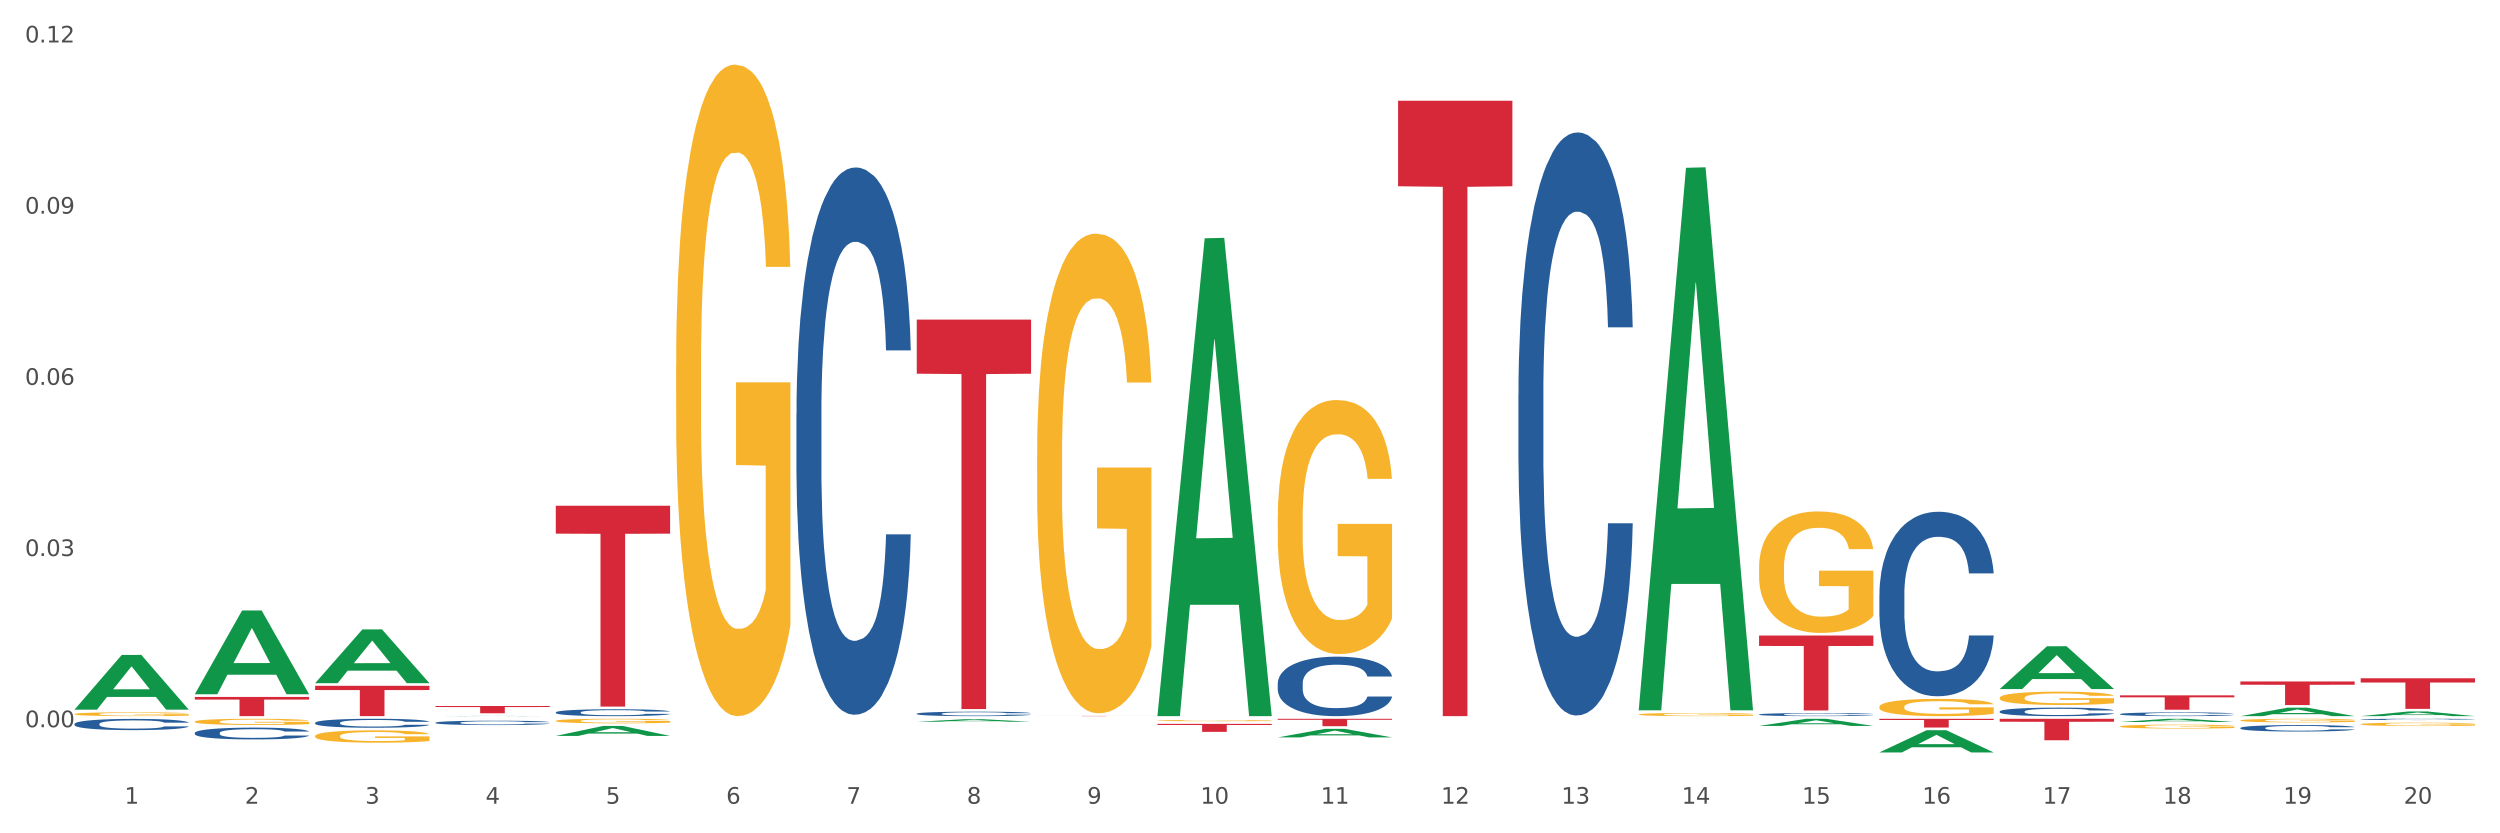 <?xml version="1.0" encoding="utf-8" standalone="no"?>
<!DOCTYPE svg PUBLIC "-//W3C//DTD SVG 1.1//EN"
  "http://www.w3.org/Graphics/SVG/1.1/DTD/svg11.dtd">
<svg xmlns:xlink="http://www.w3.org/1999/xlink" width="1080pt" height="360pt" viewBox="0 0 1080 360" xmlns="http://www.w3.org/2000/svg" version="1.1">
 <rect x="0" y="0" width="1080" height="360" fill="#333333" stroke="none"/>
 <defs>
  <style type="text/css">*{stroke-linejoin: round; stroke-linecap: butt}</style>
 </defs>
 <g id="figure_1">
  <g id="patch_1">
   <path d="M 0 360 
L 1080 360 
L 1080 0 
L 0 0 
z
" style="fill: #ffffff; stroke: #ffffff; stroke-linejoin: miter"/>
  </g>
  <g id="axes_1">
   <g id="matplotlib.axis_1">
    <g id="xtick_1">
     <g id="text_1">
      <!-- 1 -->
      <g style="fill: #4d4d4d" transform="translate(53.812 347.204) scale(0.096 -0.096)">
       <defs>
        <path id="DejaVuSans-31" d="M 794 531 
L 1825 531 
L 1825 4091 
L 703 3866 
L 703 4441 
L 1819 4666 
L 2450 4666 
L 2450 531 
L 3481 531 
L 3481 0 
L 794 0 
L 794 531 
z
" transform="scale(0.016)"/>
       </defs>
       <use xlink:href="#DejaVuSans-31"/>
      </g>
     </g>
    </g>
    <g id="xtick_2">
     <g id="text_2">
      <!-- 2 -->
      <g style="fill: #4d4d4d" transform="translate(105.793 347.204) scale(0.096 -0.096)">
       <defs>
        <path id="DejaVuSans-32" d="M 1228 531 
L 3431 531 
L 3431 0 
L 469 0 
L 469 531 
Q 828 903 1448 1529 
Q 2069 2156 2228 2338 
Q 2531 2678 2651 2914 
Q 2772 3150 2772 3378 
Q 2772 3750 2511 3984 
Q 2250 4219 1831 4219 
Q 1534 4219 1204 4116 
Q 875 4013 500 3803 
L 500 4441 
Q 881 4594 1212 4672 
Q 1544 4750 1819 4750 
Q 2544 4750 2975 4387 
Q 3406 4025 3406 3419 
Q 3406 3131 3298 2873 
Q 3191 2616 2906 2266 
Q 2828 2175 2409 1742 
Q 1991 1309 1228 531 
z
" transform="scale(0.016)"/>
       </defs>
       <use xlink:href="#DejaVuSans-32"/>
      </g>
     </g>
    </g>
    <g id="xtick_3">
     <g id="text_3">
      <!-- 3 -->
      <g style="fill: #4d4d4d" transform="translate(157.774 347.204) scale(0.096 -0.096)">
       <defs>
        <path id="DejaVuSans-33" d="M 2597 2516 
Q 3050 2419 3304 2112 
Q 3559 1806 3559 1356 
Q 3559 666 3084 287 
Q 2609 -91 1734 -91 
Q 1441 -91 1130 -33 
Q 819 25 488 141 
L 488 750 
Q 750 597 1062 519 
Q 1375 441 1716 441 
Q 2309 441 2620 675 
Q 2931 909 2931 1356 
Q 2931 1769 2642 2001 
Q 2353 2234 1838 2234 
L 1294 2234 
L 1294 2753 
L 1863 2753 
Q 2328 2753 2575 2939 
Q 2822 3125 2822 3475 
Q 2822 3834 2567 4026 
Q 2313 4219 1838 4219 
Q 1578 4219 1281 4162 
Q 984 4106 628 3988 
L 628 4550 
Q 988 4650 1302 4700 
Q 1616 4750 1894 4750 
Q 2613 4750 3031 4423 
Q 3450 4097 3450 3541 
Q 3450 3153 3228 2886 
Q 3006 2619 2597 2516 
z
" transform="scale(0.016)"/>
       </defs>
       <use xlink:href="#DejaVuSans-33"/>
      </g>
     </g>
    </g>
    <g id="xtick_4">
     <g id="text_4">
      <!-- 4 -->
      <g style="fill: #4d4d4d" transform="translate(209.756 347.204) scale(0.096 -0.096)">
       <defs>
        <path id="DejaVuSans-34" d="M 2419 4116 
L 825 1625 
L 2419 1625 
L 2419 4116 
z
M 2253 4666 
L 3047 4666 
L 3047 1625 
L 3713 1625 
L 3713 1100 
L 3047 1100 
L 3047 0 
L 2419 0 
L 2419 1100 
L 313 1100 
L 313 1709 
L 2253 4666 
z
" transform="scale(0.016)"/>
       </defs>
       <use xlink:href="#DejaVuSans-34"/>
      </g>
     </g>
    </g>
    <g id="xtick_5">
     <g id="text_5">
      <!-- 5 -->
      <g style="fill: #4d4d4d" transform="translate(261.737 347.204) scale(0.096 -0.096)">
       <defs>
        <path id="DejaVuSans-35" d="M 691 4666 
L 3169 4666 
L 3169 4134 
L 1269 4134 
L 1269 2991 
Q 1406 3038 1543 3061 
Q 1681 3084 1819 3084 
Q 2600 3084 3056 2656 
Q 3513 2228 3513 1497 
Q 3513 744 3044 326 
Q 2575 -91 1722 -91 
Q 1428 -91 1123 -41 
Q 819 9 494 109 
L 494 744 
Q 775 591 1075 516 
Q 1375 441 1709 441 
Q 2250 441 2565 725 
Q 2881 1009 2881 1497 
Q 2881 1984 2565 2268 
Q 2250 2553 1709 2553 
Q 1456 2553 1204 2497 
Q 953 2441 691 2322 
L 691 4666 
z
" transform="scale(0.016)"/>
       </defs>
       <use xlink:href="#DejaVuSans-35"/>
      </g>
     </g>
    </g>
    <g id="xtick_6">
     <g id="text_6">
      <!-- 6 -->
      <g style="fill: #4d4d4d" transform="translate(313.718 347.204) scale(0.096 -0.096)">
       <defs>
        <path id="DejaVuSans-36" d="M 2113 2584 
Q 1688 2584 1439 2293 
Q 1191 2003 1191 1497 
Q 1191 994 1439 701 
Q 1688 409 2113 409 
Q 2538 409 2786 701 
Q 3034 994 3034 1497 
Q 3034 2003 2786 2293 
Q 2538 2584 2113 2584 
z
M 3366 4563 
L 3366 3988 
Q 3128 4100 2886 4159 
Q 2644 4219 2406 4219 
Q 1781 4219 1451 3797 
Q 1122 3375 1075 2522 
Q 1259 2794 1537 2939 
Q 1816 3084 2150 3084 
Q 2853 3084 3261 2657 
Q 3669 2231 3669 1497 
Q 3669 778 3244 343 
Q 2819 -91 2113 -91 
Q 1303 -91 875 529 
Q 447 1150 447 2328 
Q 447 3434 972 4092 
Q 1497 4750 2381 4750 
Q 2619 4750 2861 4703 
Q 3103 4656 3366 4563 
z
" transform="scale(0.016)"/>
       </defs>
       <use xlink:href="#DejaVuSans-36"/>
      </g>
     </g>
    </g>
    <g id="xtick_7">
     <g id="text_7">
      <!-- 7 -->
      <g style="fill: #4d4d4d" transform="translate(365.699 347.204) scale(0.096 -0.096)">
       <defs>
        <path id="DejaVuSans-37" d="M 525 4666 
L 3525 4666 
L 3525 4397 
L 1831 0 
L 1172 0 
L 2766 4134 
L 525 4134 
L 525 4666 
z
" transform="scale(0.016)"/>
       </defs>
       <use xlink:href="#DejaVuSans-37"/>
      </g>
     </g>
    </g>
    <g id="xtick_8">
     <g id="text_8">
      <!-- 8 -->
      <g style="fill: #4d4d4d" transform="translate(417.68 347.204) scale(0.096 -0.096)">
       <defs>
        <path id="DejaVuSans-38" d="M 2034 2216 
Q 1584 2216 1326 1975 
Q 1069 1734 1069 1313 
Q 1069 891 1326 650 
Q 1584 409 2034 409 
Q 2484 409 2743 651 
Q 3003 894 3003 1313 
Q 3003 1734 2745 1975 
Q 2488 2216 2034 2216 
z
M 1403 2484 
Q 997 2584 770 2862 
Q 544 3141 544 3541 
Q 544 4100 942 4425 
Q 1341 4750 2034 4750 
Q 2731 4750 3128 4425 
Q 3525 4100 3525 3541 
Q 3525 3141 3298 2862 
Q 3072 2584 2669 2484 
Q 3125 2378 3379 2068 
Q 3634 1759 3634 1313 
Q 3634 634 3220 271 
Q 2806 -91 2034 -91 
Q 1263 -91 848 271 
Q 434 634 434 1313 
Q 434 1759 690 2068 
Q 947 2378 1403 2484 
z
M 1172 3481 
Q 1172 3119 1398 2916 
Q 1625 2713 2034 2713 
Q 2441 2713 2670 2916 
Q 2900 3119 2900 3481 
Q 2900 3844 2670 4047 
Q 2441 4250 2034 4250 
Q 1625 4250 1398 4047 
Q 1172 3844 1172 3481 
z
" transform="scale(0.016)"/>
       </defs>
       <use xlink:href="#DejaVuSans-38"/>
      </g>
     </g>
    </g>
    <g id="xtick_9">
     <g id="text_9">
      <!-- 9 -->
      <g style="fill: #4d4d4d" transform="translate(469.662 347.204) scale(0.096 -0.096)">
       <defs>
        <path id="DejaVuSans-39" d="M 703 97 
L 703 672 
Q 941 559 1184 500 
Q 1428 441 1663 441 
Q 2288 441 2617 861 
Q 2947 1281 2994 2138 
Q 2813 1869 2534 1725 
Q 2256 1581 1919 1581 
Q 1219 1581 811 2004 
Q 403 2428 403 3163 
Q 403 3881 828 4315 
Q 1253 4750 1959 4750 
Q 2769 4750 3195 4129 
Q 3622 3509 3622 2328 
Q 3622 1225 3098 567 
Q 2575 -91 1691 -91 
Q 1453 -91 1209 -44 
Q 966 3 703 97 
z
M 1959 2075 
Q 2384 2075 2632 2365 
Q 2881 2656 2881 3163 
Q 2881 3666 2632 3958 
Q 2384 4250 1959 4250 
Q 1534 4250 1286 3958 
Q 1038 3666 1038 3163 
Q 1038 2656 1286 2365 
Q 1534 2075 1959 2075 
z
" transform="scale(0.016)"/>
       </defs>
       <use xlink:href="#DejaVuSans-39"/>
      </g>
     </g>
    </g>
    <g id="xtick_10">
     <g id="text_10">
      <!-- 10 -->
      <g style="fill: #4d4d4d" transform="translate(518.589 347.204) scale(0.096 -0.096)">
       <defs>
        <path id="DejaVuSans-30" d="M 2034 4250 
Q 1547 4250 1301 3770 
Q 1056 3291 1056 2328 
Q 1056 1369 1301 889 
Q 1547 409 2034 409 
Q 2525 409 2770 889 
Q 3016 1369 3016 2328 
Q 3016 3291 2770 3770 
Q 2525 4250 2034 4250 
z
M 2034 4750 
Q 2819 4750 3233 4129 
Q 3647 3509 3647 2328 
Q 3647 1150 3233 529 
Q 2819 -91 2034 -91 
Q 1250 -91 836 529 
Q 422 1150 422 2328 
Q 422 3509 836 4129 
Q 1250 4750 2034 4750 
z
" transform="scale(0.016)"/>
       </defs>
       <use xlink:href="#DejaVuSans-31"/>
       <use xlink:href="#DejaVuSans-30" transform="translate(63.623 0)"/>
      </g>
     </g>
    </g>
    <g id="xtick_11">
     <g id="text_11">
      <!-- 11 -->
      <g style="fill: #4d4d4d" transform="translate(570.57 347.204) scale(0.096 -0.096)">
       <use xlink:href="#DejaVuSans-31"/>
       <use xlink:href="#DejaVuSans-31" transform="translate(63.623 0)"/>
      </g>
     </g>
    </g>
    <g id="xtick_12">
     <g id="text_12">
      <!-- 12 -->
      <g style="fill: #4d4d4d" transform="translate(622.551 347.204) scale(0.096 -0.096)">
       <use xlink:href="#DejaVuSans-31"/>
       <use xlink:href="#DejaVuSans-32" transform="translate(63.623 0)"/>
      </g>
     </g>
    </g>
    <g id="xtick_13">
     <g id="text_13">
      <!-- 13 -->
      <g style="fill: #4d4d4d" transform="translate(674.533 347.204) scale(0.096 -0.096)">
       <use xlink:href="#DejaVuSans-31"/>
       <use xlink:href="#DejaVuSans-33" transform="translate(63.623 0)"/>
      </g>
     </g>
    </g>
    <g id="xtick_14">
     <g id="text_14">
      <!-- 14 -->
      <g style="fill: #4d4d4d" transform="translate(726.514 347.204) scale(0.096 -0.096)">
       <use xlink:href="#DejaVuSans-31"/>
       <use xlink:href="#DejaVuSans-34" transform="translate(63.623 0)"/>
      </g>
     </g>
    </g>
    <g id="xtick_15">
     <g id="text_15">
      <!-- 15 -->
      <g style="fill: #4d4d4d" transform="translate(778.495 347.204) scale(0.096 -0.096)">
       <use xlink:href="#DejaVuSans-31"/>
       <use xlink:href="#DejaVuSans-35" transform="translate(63.623 0)"/>
      </g>
     </g>
    </g>
    <g id="xtick_16">
     <g id="text_16">
      <!-- 16 -->
      <g style="fill: #4d4d4d" transform="translate(830.476 347.204) scale(0.096 -0.096)">
       <use xlink:href="#DejaVuSans-31"/>
       <use xlink:href="#DejaVuSans-36" transform="translate(63.623 0)"/>
      </g>
     </g>
    </g>
    <g id="xtick_17">
     <g id="text_17">
      <!-- 17 -->
      <g style="fill: #4d4d4d" transform="translate(882.457 347.204) scale(0.096 -0.096)">
       <use xlink:href="#DejaVuSans-31"/>
       <use xlink:href="#DejaVuSans-37" transform="translate(63.623 0)"/>
      </g>
     </g>
    </g>
    <g id="xtick_18">
     <g id="text_18">
      <!-- 18 -->
      <g style="fill: #4d4d4d" transform="translate(934.439 347.204) scale(0.096 -0.096)">
       <use xlink:href="#DejaVuSans-31"/>
       <use xlink:href="#DejaVuSans-38" transform="translate(63.623 0)"/>
      </g>
     </g>
    </g>
    <g id="xtick_19">
     <g id="text_19">
      <!-- 19 -->
      <g style="fill: #4d4d4d" transform="translate(986.42 347.204) scale(0.096 -0.096)">
       <use xlink:href="#DejaVuSans-31"/>
       <use xlink:href="#DejaVuSans-39" transform="translate(63.623 0)"/>
      </g>
     </g>
    </g>
    <g id="xtick_20">
     <g id="text_20">
      <!-- 20 -->
      <g style="fill: #4d4d4d" transform="translate(1038.401 347.204) scale(0.096 -0.096)">
       <use xlink:href="#DejaVuSans-32"/>
       <use xlink:href="#DejaVuSans-30" transform="translate(63.623 0)"/>
      </g>
     </g>
    </g>
    <g id="xtick_21"/>
    <g id="xtick_22"/>
    <g id="xtick_23"/>
    <g id="xtick_24"/>
    <g id="xtick_25"/>
    <g id="xtick_26"/>
    <g id="xtick_27"/>
    <g id="xtick_28"/>
    <g id="xtick_29"/>
    <g id="xtick_30"/>
    <g id="xtick_31"/>
    <g id="xtick_32"/>
    <g id="xtick_33"/>
    <g id="xtick_34"/>
    <g id="xtick_35"/>
    <g id="xtick_36"/>
    <g id="xtick_37"/>
    <g id="xtick_38"/>
    <g id="xtick_39"/>
   </g>
   <g id="matplotlib.axis_2">
    <g id="ytick_1">
     <g id="text_21">
      <!-- 0.00 -->
      <g style="fill: #4d4d4d" transform="translate(10.8 314.155) scale(0.096 -0.096)">
       <defs>
        <path id="DejaVuSans-2e" d="M 684 794 
L 1344 794 
L 1344 0 
L 684 0 
L 684 794 
z
" transform="scale(0.016)"/>
       </defs>
       <use xlink:href="#DejaVuSans-30"/>
       <use xlink:href="#DejaVuSans-2e" transform="translate(63.623 0)"/>
       <use xlink:href="#DejaVuSans-30" transform="translate(95.41 0)"/>
       <use xlink:href="#DejaVuSans-30" transform="translate(159.033 0)"/>
      </g>
     </g>
    </g>
    <g id="ytick_2">
     <g id="text_22">
      <!-- 0.03 -->
      <g style="fill: #4d4d4d" transform="translate(10.8 240.204) scale(0.096 -0.096)">
       <use xlink:href="#DejaVuSans-30"/>
       <use xlink:href="#DejaVuSans-2e" transform="translate(63.623 0)"/>
       <use xlink:href="#DejaVuSans-30" transform="translate(95.41 0)"/>
       <use xlink:href="#DejaVuSans-33" transform="translate(159.033 0)"/>
      </g>
     </g>
    </g>
    <g id="ytick_3">
     <g id="text_23">
      <!-- 0.06 -->
      <g style="fill: #4d4d4d" transform="translate(10.8 166.252) scale(0.096 -0.096)">
       <use xlink:href="#DejaVuSans-30"/>
       <use xlink:href="#DejaVuSans-2e" transform="translate(63.623 0)"/>
       <use xlink:href="#DejaVuSans-30" transform="translate(95.41 0)"/>
       <use xlink:href="#DejaVuSans-36" transform="translate(159.033 0)"/>
      </g>
     </g>
    </g>
    <g id="ytick_4">
     <g id="text_24">
      <!-- 0.09 -->
      <g style="fill: #4d4d4d" transform="translate(10.8 92.3) scale(0.096 -0.096)">
       <use xlink:href="#DejaVuSans-30"/>
       <use xlink:href="#DejaVuSans-2e" transform="translate(63.623 0)"/>
       <use xlink:href="#DejaVuSans-30" transform="translate(95.41 0)"/>
       <use xlink:href="#DejaVuSans-39" transform="translate(159.033 0)"/>
      </g>
     </g>
    </g>
    <g id="ytick_5">
     <g id="text_25">
      <!-- 0.12 -->
      <g style="fill: #4d4d4d" transform="translate(10.8 18.348) scale(0.096 -0.096)">
       <use xlink:href="#DejaVuSans-30"/>
       <use xlink:href="#DejaVuSans-2e" transform="translate(63.623 0)"/>
       <use xlink:href="#DejaVuSans-31" transform="translate(95.41 0)"/>
       <use xlink:href="#DejaVuSans-32" transform="translate(159.033 0)"/>
      </g>
     </g>
    </g>
    <g id="ytick_6"/>
    <g id="ytick_7"/>
    <g id="ytick_8"/>
    <g id="ytick_9"/>
   </g>
   <g id="PolyCollection_1">
    <path d="M 32.175 306.537 
L 32.226 306.514 
L 52.59 282.935 
L 61.041 282.913 
L 81.557 306.581 
L 71.783 306.581 
L 67.353 301.07 
L 46.328 301.07 
L 46.175 301.159 
L 41.899 306.581 
L 32.175 306.581 
L 32.175 306.537 
L 48.975 297.781 
L 64.706 297.758 
L 56.917 287.958 
L 56.815 287.913 
L 56.713 287.98 
L 48.924 297.758 
L 48.975 297.781 
L 32.175 306.537 
z
" clip-path="url(#p72c514bf23)" style="fill: #109648"/>
    <path d="M 84.156 299.865 
L 84.207 299.831 
L 104.571 263.739 
L 113.022 263.705 
L 133.538 299.933 
L 123.764 299.933 
L 119.335 291.496 
L 98.309 291.496 
L 98.156 291.633 
L 93.88 299.933 
L 84.156 299.933 
L 84.156 299.865 
L 100.956 286.462 
L 116.687 286.428 
L 108.898 271.427 
L 108.796 271.359 
L 108.695 271.461 
L 100.905 286.428 
L 100.956 286.462 
L 84.156 299.865 
z
" clip-path="url(#p72c514bf23)" style="fill: #109648"/>
    <path d="M 136.137 295.097 
L 136.188 295.075 
L 156.552 271.905 
L 165.003 271.883 
L 185.52 295.141 
L 175.745 295.141 
L 171.316 289.725 
L 150.29 289.725 
L 150.137 289.812 
L 145.861 295.141 
L 136.137 295.141 
L 136.137 295.097 
L 152.938 286.493 
L 168.669 286.471 
L 160.879 276.84 
L 160.778 276.797 
L 160.676 276.862 
L 152.887 286.471 
L 152.938 286.493 
L 136.137 295.097 
z
" clip-path="url(#p72c514bf23)" style="fill: #109648"/>
    <path d="M 188.119 309.378 
L 188.17 309.377 
L 208.533 309.271 
L 216.984 309.271 
L 237.501 309.378 
L 227.726 309.378 
L 223.297 309.353 
L 202.271 309.353 
L 202.119 309.353 
L 197.842 309.378 
L 188.119 309.378 
L 188.119 309.378 
L 204.919 309.338 
L 220.65 309.338 
L 212.861 309.294 
L 212.759 309.294 
L 212.657 309.294 
L 204.868 309.338 
L 204.919 309.338 
L 188.119 309.378 
z
" clip-path="url(#p72c514bf23)" style="fill: #109648"/>
    <path d="M 863.874 310.508 
L 913.256 310.508 
L 913.256 311.799 
L 893.831 311.807 
L 893.831 319.793 
L 883.182 319.793 
L 883.182 311.807 
L 863.874 311.799 
L 863.874 310.517 
L 863.874 310.508 
z
" clip-path="url(#p72c514bf23)" style="fill: #d62839"/>
    <path d="M 915.855 300.383 
L 965.238 300.383 
L 965.238 301.248 
L 945.812 301.254 
L 945.812 306.61 
L 935.164 306.61 
L 935.164 301.254 
L 915.855 301.248 
L 915.855 300.389 
L 915.855 300.383 
z
" clip-path="url(#p72c514bf23)" style="fill: #d62839"/>
    <path d="M 967.837 294.399 
L 1017.219 294.399 
L 1017.219 295.814 
L 997.794 295.823 
L 997.794 304.578 
L 987.145 304.578 
L 987.145 295.823 
L 967.837 295.814 
L 967.837 294.409 
L 967.837 294.399 
z
" clip-path="url(#p72c514bf23)" style="fill: #d62839"/>
    <path d="M 1019.818 293.006 
L 1069.2 293.006 
L 1069.2 294.844 
L 1049.775 294.857 
L 1049.775 306.235 
L 1039.126 306.235 
L 1039.126 294.857 
L 1019.818 294.844 
L 1019.818 293.018 
L 1019.818 293.006 
z
" clip-path="url(#p72c514bf23)" style="fill: #d62839"/>
    <path d="M 551.987 318.561 
L 552.038 318.557 
L 572.402 314.861 
L 580.853 314.857 
L 601.369 318.568 
L 591.595 318.568 
L 587.165 317.704 
L 566.14 317.704 
L 565.987 317.718 
L 561.711 318.568 
L 551.987 318.568 
L 551.987 318.561 
L 568.787 317.188 
L 584.518 317.185 
L 576.729 315.648 
L 576.627 315.641 
L 576.525 315.652 
L 568.736 317.185 
L 568.787 317.188 
L 551.987 318.561 
z
" clip-path="url(#p72c514bf23)" style="fill: #109648"/>
    <path d="M 707.931 306.437 
L 707.982 306.216 
L 728.345 72.49 
L 736.796 72.27 
L 757.313 306.877 
L 747.538 306.877 
L 743.109 252.246 
L 722.083 252.246 
L 721.931 253.127 
L 717.654 306.877 
L 707.931 306.877 
L 707.931 306.437 
L 724.731 219.643 
L 740.462 219.423 
L 732.673 122.275 
L 732.571 121.835 
L 732.469 122.496 
L 724.68 219.423 
L 724.731 219.643 
L 707.931 306.437 
z
" clip-path="url(#p72c514bf23)" style="fill: #109648"/>
    <path d="M 500.006 308.99 
L 500.057 308.796 
L 520.421 102.94 
L 528.871 102.746 
L 549.388 309.378 
L 539.613 309.378 
L 535.184 261.261 
L 514.159 261.261 
L 514.006 262.037 
L 509.73 309.378 
L 500.006 309.378 
L 500.006 308.99 
L 516.806 232.546 
L 532.537 232.352 
L 524.748 146.789 
L 524.646 146.401 
L 524.544 146.983 
L 516.755 232.352 
L 516.806 232.546 
L 500.006 308.99 
z
" clip-path="url(#p72c514bf23)" style="fill: #109648"/>
    <path d="M 396.043 138.057 
L 445.426 138.057 
L 445.426 161.439 
L 426 161.597 
L 426 306.313 
L 415.352 306.313 
L 415.352 161.597 
L 396.043 161.439 
L 396.043 138.215 
L 396.043 138.057 
z
" clip-path="url(#p72c514bf23)" style="fill: #d62839"/>
    <path d="M 188.119 305.001 
L 237.501 305.001 
L 237.501 305.438 
L 218.076 305.441 
L 218.076 308.141 
L 207.427 308.141 
L 207.427 305.441 
L 188.119 305.438 
L 188.119 305.004 
L 188.119 305.001 
z
" clip-path="url(#p72c514bf23)" style="fill: #d62839"/>
    <path d="M 240.1 218.473 
L 289.482 218.473 
L 289.482 230.533 
L 270.057 230.615 
L 270.057 305.258 
L 259.408 305.258 
L 259.408 230.615 
L 240.1 230.533 
L 240.1 218.555 
L 240.1 218.473 
z
" clip-path="url(#p72c514bf23)" style="fill: #d62839"/>
    <path d="M 603.968 43.517 
L 653.35 43.517 
L 653.35 80.463 
L 633.925 80.712 
L 633.925 309.378 
L 623.276 309.378 
L 623.276 80.712 
L 603.968 80.463 
L 603.968 43.767 
L 603.968 43.517 
z
" clip-path="url(#p72c514bf23)" style="fill: #d62839"/>
    <path d="M 448.025 309.275 
L 497.407 309.275 
L 497.407 309.289 
L 477.982 309.289 
L 477.982 309.378 
L 467.333 309.378 
L 467.333 309.289 
L 448.025 309.289 
L 448.025 309.275 
L 448.025 309.275 
z
" clip-path="url(#p72c514bf23)" style="fill: #d62839"/>
    <path d="M 811.893 310.508 
L 861.275 310.508 
L 861.275 311.036 
L 841.85 311.04 
L 841.85 314.307 
L 831.201 314.307 
L 831.201 311.04 
L 811.893 311.036 
L 811.893 310.512 
L 811.893 310.508 
z
" clip-path="url(#p72c514bf23)" style="fill: #d62839"/>
    <path d="M 759.912 274.551 
L 809.294 274.551 
L 809.294 279.049 
L 789.869 279.079 
L 789.869 306.917 
L 779.22 306.917 
L 779.22 279.079 
L 759.912 279.049 
L 759.912 274.581 
L 759.912 274.551 
z
" clip-path="url(#p72c514bf23)" style="fill: #d62839"/>
    <path d="M 136.137 296.271 
L 185.52 296.271 
L 185.52 298.093 
L 166.094 298.105 
L 166.094 309.378 
L 155.446 309.378 
L 155.446 298.105 
L 136.137 298.093 
L 136.137 296.284 
L 136.137 296.271 
z
" clip-path="url(#p72c514bf23)" style="fill: #d62839"/>
    <path d="M 84.156 301.063 
L 133.538 301.063 
L 133.538 302.219 
L 114.113 302.226 
L 114.113 309.378 
L 103.464 309.378 
L 103.464 302.226 
L 84.156 302.219 
L 84.156 301.071 
L 84.156 301.063 
z
" clip-path="url(#p72c514bf23)" style="fill: #d62839"/>
    <path d="M 292.081 157.967 
L 292.139 157.71 
L 292.139 148.456 
L 292.256 140.487 
L 292.839 121.207 
L 293.713 105.269 
L 294.355 96.786 
L 294.996 89.845 
L 295.754 82.904 
L 296.687 75.706 
L 298.378 65.167 
L 299.427 59.768 
L 300.71 54.113 
L 303.042 45.887 
L 304.733 41.26 
L 306.482 37.404 
L 309.339 32.777 
L 311.204 30.72 
L 313.186 29.178 
L 315.577 28.15 
L 317.384 27.892 
L 321.349 28.664 
L 324.73 30.977 
L 326.363 32.777 
L 328.462 35.861 
L 329.569 37.918 
L 331.377 42.031 
L 333.243 47.429 
L 334.525 52.056 
L 336.449 60.797 
L 337.907 69.537 
L 339.248 80.334 
L 339.947 87.788 
L 340.472 94.729 
L 340.938 102.698 
L 341.405 115.294 
L 330.91 115.294 
L 330.502 106.297 
L 329.861 97.814 
L 328.928 89.588 
L 328.112 84.447 
L 326.713 78.02 
L 325.43 73.907 
L 324.089 70.822 
L 322.457 68.252 
L 321.174 66.966 
L 319.367 65.938 
L 315.81 66.195 
L 313.42 68.252 
L 311.787 70.822 
L 310.738 73.136 
L 309.805 75.706 
L 308.756 79.305 
L 307.531 84.704 
L 306.657 89.588 
L 305.782 95.757 
L 305.082 101.927 
L 304.441 109.125 
L 303.916 116.837 
L 303.508 124.806 
L 303.158 134.574 
L 302.867 150.769 
L 302.867 185.987 
L 302.984 193.956 
L 303.275 204.496 
L 303.625 212.465 
L 304.208 221.976 
L 304.733 228.403 
L 305.724 237.657 
L 306.832 245.369 
L 307.706 250.253 
L 308.581 254.366 
L 310.096 260.021 
L 311.787 264.649 
L 313.245 267.476 
L 315.227 270.047 
L 316.568 271.075 
L 317.734 271.589 
L 320.591 271.589 
L 322.631 270.818 
L 324.905 269.019 
L 326.654 266.705 
L 328.112 263.877 
L 329.744 259.25 
L 330.794 254.88 
L 330.794 201.154 
L 317.967 200.897 
L 317.967 165.165 
L 341.463 165.165 
L 341.463 270.047 
L 340.472 275.445 
L 339.364 280.33 
L 338.198 284.7 
L 336.449 290.098 
L 334.35 295.239 
L 332.485 298.838 
L 330.502 301.923 
L 328.17 304.751 
L 325.138 307.321 
L 323.273 308.35 
L 320.941 309.121 
L 318.2 309.378 
L 315.81 308.864 
L 313.478 307.578 
L 311.029 305.265 
L 308.639 301.923 
L 306.832 298.581 
L 305.024 294.468 
L 303.1 289.07 
L 301.584 283.928 
L 300.418 279.301 
L 299.136 273.389 
L 297.736 265.677 
L 296.687 258.736 
L 295.754 251.538 
L 294.763 242.284 
L 294.063 234.315 
L 293.364 224.29 
L 292.956 216.835 
L 292.489 205.267 
L 292.139 189.072 
L 292.081 157.967 
z
" clip-path="url(#p72c514bf23)" style="fill: #f7b32b"/>
    <path d="M 863.874 301.465 
L 863.933 301.46 
L 863.933 301.27 
L 864.049 301.107 
L 864.632 300.712 
L 865.507 300.386 
L 866.148 300.212 
L 866.789 300.07 
L 867.547 299.927 
L 868.48 299.78 
L 870.171 299.564 
L 871.22 299.454 
L 872.503 299.338 
L 874.835 299.169 
L 876.526 299.075 
L 878.275 298.996 
L 881.132 298.901 
L 882.997 298.859 
L 884.98 298.827 
L 887.37 298.806 
L 889.177 298.801 
L 893.142 298.817 
L 896.524 298.864 
L 898.156 298.901 
L 900.255 298.964 
L 901.363 299.006 
L 903.17 299.09 
L 905.036 299.201 
L 906.318 299.296 
L 908.242 299.475 
L 909.7 299.654 
L 911.041 299.875 
L 911.741 300.027 
L 912.265 300.17 
L 912.732 300.333 
L 913.198 300.591 
L 902.704 300.591 
L 902.296 300.407 
L 901.654 300.233 
L 900.721 300.064 
L 899.905 299.959 
L 898.506 299.827 
L 897.223 299.743 
L 895.882 299.68 
L 894.25 299.627 
L 892.967 299.601 
L 891.16 299.58 
L 887.603 299.585 
L 885.213 299.627 
L 883.58 299.68 
L 882.531 299.727 
L 881.598 299.78 
L 880.549 299.854 
L 879.324 299.964 
L 878.45 300.064 
L 877.575 300.191 
L 876.876 300.317 
L 876.234 300.465 
L 875.71 300.622 
L 875.302 300.786 
L 874.952 300.986 
L 874.66 301.317 
L 874.66 302.039 
L 874.777 302.202 
L 875.068 302.418 
L 875.418 302.581 
L 876.001 302.776 
L 876.526 302.908 
L 877.517 303.097 
L 878.625 303.255 
L 879.499 303.355 
L 880.374 303.439 
L 881.89 303.555 
L 883.58 303.65 
L 885.038 303.708 
L 887.02 303.76 
L 888.361 303.782 
L 889.527 303.792 
L 892.384 303.792 
L 894.425 303.776 
L 896.699 303.739 
L 898.448 303.692 
L 899.905 303.634 
L 901.538 303.539 
L 902.587 303.45 
L 902.587 302.349 
L 889.761 302.344 
L 889.761 301.612 
L 913.256 301.612 
L 913.256 303.76 
L 912.265 303.871 
L 911.158 303.971 
L 909.991 304.061 
L 908.242 304.171 
L 906.143 304.276 
L 904.278 304.35 
L 902.296 304.413 
L 899.963 304.471 
L 896.932 304.524 
L 895.066 304.545 
L 892.734 304.561 
L 889.994 304.566 
L 887.603 304.555 
L 885.271 304.529 
L 882.823 304.482 
L 880.432 304.413 
L 878.625 304.345 
L 876.817 304.261 
L 874.893 304.15 
L 873.378 304.045 
L 872.211 303.95 
L 870.929 303.829 
L 869.53 303.671 
L 868.48 303.529 
L 867.547 303.381 
L 866.556 303.192 
L 865.857 303.029 
L 865.157 302.823 
L 864.749 302.671 
L 864.282 302.434 
L 863.933 302.102 
L 863.874 301.465 
z
" clip-path="url(#p72c514bf23)" style="fill: #f7b32b"/>
    <path d="M 811.893 305.367 
L 811.951 305.36 
L 811.951 305.115 
L 812.068 304.904 
L 812.651 304.393 
L 813.526 303.971 
L 814.167 303.747 
L 814.808 303.563 
L 815.566 303.379 
L 816.499 303.188 
L 818.19 302.909 
L 819.239 302.766 
L 820.522 302.616 
L 822.854 302.398 
L 824.545 302.276 
L 826.294 302.174 
L 829.151 302.051 
L 831.016 301.997 
L 832.999 301.956 
L 835.389 301.928 
L 837.196 301.922 
L 841.161 301.942 
L 844.542 302.003 
L 846.175 302.051 
L 848.274 302.133 
L 849.381 302.187 
L 851.189 302.296 
L 853.055 302.439 
L 854.337 302.562 
L 856.261 302.793 
L 857.719 303.025 
L 859.06 303.311 
L 859.759 303.508 
L 860.284 303.692 
L 860.75 303.903 
L 861.217 304.237 
L 850.722 304.237 
L 850.314 303.998 
L 849.673 303.774 
L 848.74 303.556 
L 847.924 303.42 
L 846.525 303.249 
L 845.242 303.141 
L 843.901 303.059 
L 842.269 302.991 
L 840.986 302.957 
L 839.179 302.929 
L 835.622 302.936 
L 833.232 302.991 
L 831.599 303.059 
L 830.55 303.12 
L 829.617 303.188 
L 828.568 303.284 
L 827.343 303.427 
L 826.469 303.556 
L 825.594 303.719 
L 824.894 303.883 
L 824.253 304.073 
L 823.728 304.278 
L 823.32 304.489 
L 822.971 304.748 
L 822.679 305.176 
L 822.679 306.109 
L 822.796 306.32 
L 823.087 306.6 
L 823.437 306.811 
L 824.02 307.063 
L 824.545 307.233 
L 825.536 307.478 
L 826.644 307.682 
L 827.518 307.812 
L 828.393 307.921 
L 829.908 308.07 
L 831.599 308.193 
L 833.057 308.268 
L 835.039 308.336 
L 836.38 308.363 
L 837.546 308.377 
L 840.403 308.377 
L 842.444 308.356 
L 844.717 308.309 
L 846.466 308.247 
L 847.924 308.173 
L 849.556 308.05 
L 850.606 307.934 
L 850.606 306.511 
L 837.779 306.504 
L 837.779 305.558 
L 861.275 305.558 
L 861.275 308.336 
L 860.284 308.479 
L 859.176 308.608 
L 858.01 308.724 
L 856.261 308.867 
L 854.162 309.003 
L 852.297 309.099 
L 850.314 309.18 
L 847.982 309.255 
L 844.951 309.323 
L 843.085 309.351 
L 840.753 309.371 
L 838.013 309.378 
L 835.622 309.364 
L 833.29 309.33 
L 830.841 309.269 
L 828.451 309.18 
L 826.644 309.092 
L 824.836 308.983 
L 822.912 308.84 
L 821.396 308.704 
L 820.23 308.581 
L 818.948 308.424 
L 817.548 308.22 
L 816.499 308.036 
L 815.566 307.846 
L 814.575 307.601 
L 813.875 307.389 
L 813.176 307.124 
L 812.768 306.926 
L 812.301 306.62 
L 811.951 306.191 
L 811.893 305.367 
z
" clip-path="url(#p72c514bf23)" style="fill: #f7b32b"/>
    <path d="M 759.912 245.187 
L 759.97 245.139 
L 759.97 243.414 
L 760.087 241.928 
L 760.67 238.333 
L 761.544 235.361 
L 762.186 233.779 
L 762.827 232.485 
L 763.585 231.191 
L 764.518 229.848 
L 766.209 227.883 
L 767.258 226.876 
L 768.541 225.822 
L 770.873 224.288 
L 772.563 223.425 
L 774.313 222.706 
L 777.169 221.843 
L 779.035 221.46 
L 781.017 221.172 
L 783.408 220.981 
L 785.215 220.933 
L 789.18 221.076 
L 792.561 221.508 
L 794.194 221.843 
L 796.293 222.419 
L 797.4 222.802 
L 799.208 223.569 
L 801.073 224.576 
L 802.356 225.438 
L 804.28 227.068 
L 805.738 228.698 
L 807.078 230.711 
L 807.778 232.101 
L 808.303 233.396 
L 808.769 234.881 
L 809.236 237.23 
L 798.741 237.23 
L 798.333 235.553 
L 797.692 233.971 
L 796.759 232.437 
L 795.943 231.478 
L 794.543 230.28 
L 793.261 229.513 
L 791.92 228.938 
L 790.287 228.458 
L 789.005 228.219 
L 787.197 228.027 
L 783.641 228.075 
L 781.251 228.458 
L 779.618 228.938 
L 778.569 229.369 
L 777.636 229.848 
L 776.586 230.519 
L 775.362 231.526 
L 774.487 232.437 
L 773.613 233.587 
L 772.913 234.738 
L 772.272 236.08 
L 771.747 237.518 
L 771.339 239.004 
L 770.989 240.825 
L 770.698 243.845 
L 770.698 250.412 
L 770.814 251.898 
L 771.106 253.863 
L 771.456 255.349 
L 772.039 257.123 
L 772.563 258.321 
L 773.555 260.047 
L 774.662 261.485 
L 775.537 262.396 
L 776.411 263.163 
L 777.927 264.217 
L 779.618 265.08 
L 781.076 265.607 
L 783.058 266.087 
L 784.399 266.278 
L 785.565 266.374 
L 788.422 266.374 
L 790.462 266.23 
L 792.736 265.895 
L 794.485 265.464 
L 795.943 264.936 
L 797.575 264.073 
L 798.625 263.259 
L 798.625 253.24 
L 785.798 253.192 
L 785.798 246.529 
L 809.294 246.529 
L 809.294 266.087 
L 808.303 267.093 
L 807.195 268.004 
L 806.029 268.819 
L 804.28 269.826 
L 802.181 270.784 
L 800.315 271.455 
L 798.333 272.031 
L 796.001 272.558 
L 792.969 273.037 
L 791.104 273.229 
L 788.772 273.373 
L 786.031 273.421 
L 783.641 273.325 
L 781.309 273.085 
L 778.86 272.654 
L 776.47 272.031 
L 774.662 271.407 
L 772.855 270.64 
L 770.931 269.634 
L 769.415 268.675 
L 768.249 267.812 
L 766.966 266.71 
L 765.567 265.272 
L 764.518 263.978 
L 763.585 262.635 
L 762.594 260.91 
L 761.894 259.424 
L 761.194 257.554 
L 760.786 256.164 
L 760.32 254.007 
L 759.97 250.987 
L 759.912 245.187 
z
" clip-path="url(#p72c514bf23)" style="fill: #f7b32b"/>
    <path d="M 707.931 308.641 
L 707.989 308.64 
L 707.989 308.594 
L 708.106 308.556 
L 708.689 308.462 
L 709.563 308.384 
L 710.204 308.343 
L 710.846 308.309 
L 711.604 308.275 
L 712.537 308.24 
L 714.227 308.189 
L 715.277 308.163 
L 716.559 308.135 
L 718.891 308.095 
L 720.582 308.073 
L 722.331 308.054 
L 725.188 308.031 
L 727.054 308.021 
L 729.036 308.014 
L 731.427 308.009 
L 733.234 308.008 
L 737.198 308.011 
L 740.58 308.023 
L 742.212 308.031 
L 744.311 308.046 
L 745.419 308.056 
L 747.226 308.076 
L 749.092 308.103 
L 750.375 308.125 
L 752.299 308.168 
L 753.756 308.21 
L 755.097 308.263 
L 755.797 308.299 
L 756.322 308.333 
L 756.788 308.372 
L 757.254 308.433 
L 746.76 308.433 
L 746.352 308.389 
L 745.711 308.348 
L 744.778 308.308 
L 743.962 308.283 
L 742.562 308.252 
L 741.28 308.232 
L 739.939 308.217 
L 738.306 308.204 
L 737.024 308.198 
L 735.216 308.193 
L 731.66 308.194 
L 729.269 308.204 
L 727.637 308.217 
L 726.587 308.228 
L 725.655 308.24 
L 724.605 308.258 
L 723.381 308.284 
L 722.506 308.308 
L 721.632 308.338 
L 720.932 308.368 
L 720.291 308.403 
L 719.766 308.441 
L 719.358 308.479 
L 719.008 308.527 
L 718.717 308.606 
L 718.717 308.777 
L 718.833 308.816 
L 719.125 308.867 
L 719.475 308.906 
L 720.058 308.952 
L 720.582 308.984 
L 721.573 309.029 
L 722.681 309.066 
L 723.556 309.09 
L 724.43 309.11 
L 725.946 309.138 
L 727.637 309.16 
L 729.094 309.174 
L 731.077 309.186 
L 732.418 309.191 
L 733.584 309.194 
L 736.441 309.194 
L 738.481 309.19 
L 740.755 309.181 
L 742.504 309.17 
L 743.962 309.156 
L 745.594 309.134 
L 746.643 309.112 
L 746.643 308.851 
L 733.817 308.85 
L 733.817 308.676 
L 757.313 308.676 
L 757.313 309.186 
L 756.322 309.213 
L 755.214 309.236 
L 754.048 309.258 
L 752.299 309.284 
L 750.2 309.309 
L 748.334 309.326 
L 746.352 309.341 
L 744.02 309.355 
L 740.988 309.368 
L 739.122 309.373 
L 736.79 309.377 
L 734.05 309.378 
L 731.66 309.375 
L 729.328 309.369 
L 726.879 309.358 
L 724.489 309.341 
L 722.681 309.325 
L 720.874 309.305 
L 718.95 309.279 
L 717.434 309.254 
L 716.268 309.231 
L 714.985 309.203 
L 713.586 309.165 
L 712.537 309.131 
L 711.604 309.096 
L 710.613 309.051 
L 709.913 309.012 
L 709.213 308.964 
L 708.805 308.927 
L 708.339 308.871 
L 707.989 308.792 
L 707.931 308.641 
z
" clip-path="url(#p72c514bf23)" style="fill: #f7b32b"/>
    <path d="M 240.1 311.416 
L 240.158 311.415 
L 240.158 311.35 
L 240.275 311.294 
L 240.858 311.16 
L 241.732 311.048 
L 242.374 310.989 
L 243.015 310.941 
L 243.773 310.892 
L 244.706 310.842 
L 246.396 310.768 
L 247.446 310.731 
L 248.729 310.691 
L 251.061 310.634 
L 252.751 310.602 
L 254.501 310.575 
L 257.357 310.542 
L 259.223 310.528 
L 261.205 310.517 
L 263.596 310.51 
L 265.403 310.508 
L 269.368 310.514 
L 272.749 310.53 
L 274.382 310.542 
L 276.481 310.564 
L 277.588 310.578 
L 279.396 310.607 
L 281.261 310.645 
L 282.544 310.677 
L 284.468 310.738 
L 285.926 310.799 
L 287.266 310.874 
L 287.966 310.926 
L 288.491 310.975 
L 288.957 311.031 
L 289.424 311.118 
L 278.929 311.118 
L 278.521 311.056 
L 277.88 310.996 
L 276.947 310.939 
L 276.131 310.903 
L 274.731 310.858 
L 273.449 310.83 
L 272.108 310.808 
L 270.475 310.79 
L 269.193 310.781 
L 267.385 310.774 
L 263.829 310.776 
L 261.438 310.79 
L 259.806 310.808 
L 258.757 310.824 
L 257.824 310.842 
L 256.774 310.867 
L 255.55 310.905 
L 254.675 310.939 
L 253.801 310.982 
L 253.101 311.025 
L 252.46 311.075 
L 251.935 311.129 
L 251.527 311.185 
L 251.177 311.253 
L 250.886 311.366 
L 250.886 311.612 
L 251.002 311.668 
L 251.294 311.741 
L 251.644 311.797 
L 252.227 311.863 
L 252.751 311.908 
L 253.743 311.973 
L 254.85 312.027 
L 255.725 312.061 
L 256.599 312.09 
L 258.115 312.129 
L 259.806 312.161 
L 261.264 312.181 
L 263.246 312.199 
L 264.587 312.206 
L 265.753 312.21 
L 268.61 312.21 
L 270.65 312.204 
L 272.924 312.192 
L 274.673 312.176 
L 276.131 312.156 
L 277.763 312.124 
L 278.813 312.093 
L 278.813 311.718 
L 265.986 311.716 
L 265.986 311.467 
L 289.482 311.467 
L 289.482 312.199 
L 288.491 312.237 
L 287.383 312.271 
L 286.217 312.301 
L 284.468 312.339 
L 282.369 312.375 
L 280.503 312.4 
L 278.521 312.422 
L 276.189 312.441 
L 273.157 312.459 
L 271.292 312.466 
L 268.96 312.472 
L 266.219 312.474 
L 263.829 312.47 
L 261.497 312.461 
L 259.048 312.445 
L 256.658 312.422 
L 254.85 312.398 
L 253.043 312.37 
L 251.119 312.332 
L 249.603 312.296 
L 248.437 312.264 
L 247.154 312.222 
L 245.755 312.168 
L 244.706 312.12 
L 243.773 312.07 
L 242.782 312.005 
L 242.082 311.95 
L 241.382 311.88 
L 240.974 311.827 
L 240.508 311.747 
L 240.158 311.634 
L 240.1 311.416 
z
" clip-path="url(#p72c514bf23)" style="fill: #f7b32b"/>
    <path d="M 136.137 317.977 
L 136.196 317.972 
L 136.196 317.797 
L 136.312 317.646 
L 136.895 317.282 
L 137.77 316.98 
L 138.411 316.82 
L 139.053 316.688 
L 139.81 316.557 
L 140.743 316.421 
L 142.434 316.222 
L 143.484 316.119 
L 144.766 316.012 
L 147.098 315.857 
L 148.789 315.769 
L 150.538 315.696 
L 153.395 315.609 
L 155.261 315.57 
L 157.243 315.541 
L 159.633 315.521 
L 161.441 315.517 
L 165.405 315.531 
L 168.787 315.575 
L 170.419 315.609 
L 172.518 315.667 
L 173.626 315.706 
L 175.433 315.784 
L 177.299 315.886 
L 178.582 315.974 
L 180.506 316.139 
L 181.963 316.304 
L 183.304 316.508 
L 184.004 316.649 
L 184.528 316.781 
L 184.995 316.931 
L 185.461 317.17 
L 174.967 317.17 
L 174.559 316.999 
L 173.917 316.839 
L 172.985 316.683 
L 172.168 316.586 
L 170.769 316.465 
L 169.486 316.387 
L 168.145 316.329 
L 166.513 316.28 
L 165.23 316.256 
L 163.423 316.236 
L 159.866 316.241 
L 157.476 316.28 
L 155.844 316.329 
L 154.794 316.372 
L 153.861 316.421 
L 152.812 316.489 
L 151.588 316.591 
L 150.713 316.683 
L 149.838 316.8 
L 149.139 316.917 
L 148.498 317.053 
L 147.973 317.199 
L 147.565 317.35 
L 147.215 317.534 
L 146.923 317.841 
L 146.923 318.507 
L 147.04 318.657 
L 147.331 318.857 
L 147.681 319.008 
L 148.264 319.187 
L 148.789 319.309 
L 149.78 319.484 
L 150.888 319.63 
L 151.762 319.722 
L 152.637 319.8 
L 154.153 319.907 
L 155.844 319.995 
L 157.301 320.048 
L 159.283 320.097 
L 160.624 320.116 
L 161.79 320.126 
L 164.647 320.126 
L 166.688 320.111 
L 168.962 320.077 
L 170.711 320.033 
L 172.168 319.98 
L 173.801 319.892 
L 174.85 319.81 
L 174.85 318.794 
L 162.024 318.789 
L 162.024 318.113 
L 185.52 318.113 
L 185.52 320.097 
L 184.528 320.199 
L 183.421 320.291 
L 182.255 320.374 
L 180.506 320.476 
L 178.407 320.573 
L 176.541 320.641 
L 174.559 320.7 
L 172.227 320.753 
L 169.195 320.802 
L 167.329 320.821 
L 164.997 320.836 
L 162.257 320.841 
L 159.866 320.831 
L 157.534 320.807 
L 155.086 320.763 
L 152.695 320.7 
L 150.888 320.636 
L 149.081 320.559 
L 147.157 320.456 
L 145.641 320.359 
L 144.475 320.272 
L 143.192 320.16 
L 141.793 320.014 
L 140.743 319.883 
L 139.81 319.747 
L 138.819 319.572 
L 138.12 319.421 
L 137.42 319.231 
L 137.012 319.09 
L 136.546 318.871 
L 136.196 318.565 
L 136.137 317.977 
z
" clip-path="url(#p72c514bf23)" style="fill: #f7b32b"/>
    <path d="M 84.156 311.752 
L 84.215 311.75 
L 84.215 311.661 
L 84.331 311.585 
L 84.914 311.401 
L 85.789 311.248 
L 86.43 311.167 
L 87.071 311.101 
L 87.829 311.034 
L 88.762 310.965 
L 90.453 310.865 
L 91.502 310.813 
L 92.785 310.759 
L 95.117 310.68 
L 96.808 310.636 
L 98.557 310.599 
L 101.414 310.555 
L 103.279 310.535 
L 105.262 310.521 
L 107.652 310.511 
L 109.459 310.508 
L 113.424 310.516 
L 116.806 310.538 
L 118.438 310.555 
L 120.537 310.584 
L 121.645 310.604 
L 123.452 310.643 
L 125.318 310.695 
L 126.6 310.739 
L 128.524 310.823 
L 129.982 310.906 
L 131.323 311.01 
L 132.022 311.081 
L 132.547 311.147 
L 133.014 311.224 
L 133.48 311.344 
L 122.986 311.344 
L 122.577 311.258 
L 121.936 311.177 
L 121.003 311.098 
L 120.187 311.049 
L 118.788 310.988 
L 117.505 310.948 
L 116.164 310.919 
L 114.532 310.894 
L 113.249 310.882 
L 111.442 310.872 
L 107.885 310.875 
L 105.495 310.894 
L 103.862 310.919 
L 102.813 310.941 
L 101.88 310.965 
L 100.831 311 
L 99.606 311.052 
L 98.732 311.098 
L 97.857 311.157 
L 97.158 311.216 
L 96.516 311.285 
L 95.992 311.359 
L 95.583 311.435 
L 95.234 311.528 
L 94.942 311.683 
L 94.942 312.02 
L 95.059 312.096 
L 95.35 312.197 
L 95.7 312.273 
L 96.283 312.364 
L 96.808 312.426 
L 97.799 312.514 
L 98.907 312.588 
L 99.781 312.635 
L 100.656 312.674 
L 102.172 312.728 
L 103.862 312.772 
L 105.32 312.799 
L 107.302 312.824 
L 108.643 312.834 
L 109.809 312.839 
L 112.666 312.839 
L 114.707 312.831 
L 116.98 312.814 
L 118.73 312.792 
L 120.187 312.765 
L 121.82 312.721 
L 122.869 312.679 
L 122.869 312.165 
L 110.042 312.163 
L 110.042 311.821 
L 133.538 311.821 
L 133.538 312.824 
L 132.547 312.876 
L 131.439 312.922 
L 130.273 312.964 
L 128.524 313.016 
L 126.425 313.065 
L 124.56 313.099 
L 122.577 313.129 
L 120.245 313.156 
L 117.214 313.181 
L 115.348 313.19 
L 113.016 313.198 
L 110.276 313.2 
L 107.885 313.195 
L 105.553 313.183 
L 103.104 313.161 
L 100.714 313.129 
L 98.907 313.097 
L 97.099 313.058 
L 95.175 313.006 
L 93.659 312.957 
L 92.493 312.913 
L 91.211 312.856 
L 89.812 312.782 
L 88.762 312.716 
L 87.829 312.647 
L 86.838 312.559 
L 86.138 312.482 
L 85.439 312.386 
L 85.031 312.315 
L 84.564 312.205 
L 84.215 312.05 
L 84.156 311.752 
z
" clip-path="url(#p72c514bf23)" style="fill: #f7b32b"/>
    <path d="M 759.912 313.598 
L 759.963 313.595 
L 780.327 310.511 
L 788.777 310.508 
L 809.294 313.604 
L 799.519 313.604 
L 795.09 312.883 
L 774.065 312.883 
L 773.912 312.894 
L 769.636 313.604 
L 759.912 313.604 
L 759.912 313.598 
L 776.712 312.453 
L 792.443 312.45 
L 784.654 311.168 
L 784.552 311.162 
L 784.45 311.171 
L 776.661 312.45 
L 776.712 312.453 
L 759.912 313.598 
z
" clip-path="url(#p72c514bf23)" style="fill: #109648"/>
    <path d="M 811.893 325.033 
L 811.944 325.024 
L 832.308 315.447 
L 840.759 315.438 
L 861.275 325.051 
L 851.501 325.051 
L 847.071 322.812 
L 826.046 322.812 
L 825.893 322.849 
L 821.617 325.051 
L 811.893 325.051 
L 811.893 325.033 
L 828.693 321.477 
L 844.424 321.467 
L 836.635 317.487 
L 836.533 317.469 
L 836.431 317.496 
L 828.642 321.467 
L 828.693 321.477 
L 811.893 325.033 
z
" clip-path="url(#p72c514bf23)" style="fill: #109648"/>
    <path d="M 500.006 312.706 
L 549.388 312.706 
L 549.388 313.186 
L 529.963 313.189 
L 529.963 316.161 
L 519.314 316.161 
L 519.314 313.189 
L 500.006 313.186 
L 500.006 312.709 
L 500.006 312.706 
z
" clip-path="url(#p72c514bf23)" style="fill: #d62839"/>
    <path d="M 551.987 310.508 
L 601.369 310.508 
L 601.369 310.955 
L 581.944 310.959 
L 581.944 313.727 
L 571.295 313.727 
L 571.295 310.959 
L 551.987 310.955 
L 551.987 310.511 
L 551.987 310.508 
z
" clip-path="url(#p72c514bf23)" style="fill: #d62839"/>
    <path d="M 32.175 308.482 
L 32.233 308.48 
L 32.233 308.425 
L 32.35 308.378 
L 32.933 308.264 
L 33.807 308.17 
L 34.449 308.119 
L 35.09 308.078 
L 35.848 308.037 
L 36.781 307.995 
L 38.472 307.932 
L 39.521 307.9 
L 40.804 307.867 
L 43.136 307.818 
L 44.827 307.791 
L 46.576 307.768 
L 49.433 307.74 
L 51.298 307.728 
L 53.28 307.719 
L 55.671 307.713 
L 57.478 307.712 
L 61.443 307.716 
L 64.824 307.73 
L 66.457 307.74 
L 68.556 307.759 
L 69.663 307.771 
L 71.471 307.795 
L 73.337 307.827 
L 74.619 307.855 
L 76.543 307.906 
L 78.001 307.958 
L 79.342 308.022 
L 80.041 308.066 
L 80.566 308.107 
L 81.032 308.154 
L 81.499 308.229 
L 71.004 308.229 
L 70.596 308.176 
L 69.955 308.125 
L 69.022 308.077 
L 68.206 308.046 
L 66.807 308.008 
L 65.524 307.984 
L 64.183 307.966 
L 62.551 307.95 
L 61.268 307.943 
L 59.461 307.937 
L 55.904 307.938 
L 53.514 307.95 
L 51.881 307.966 
L 50.832 307.979 
L 49.899 307.995 
L 48.849 308.016 
L 47.625 308.048 
L 46.751 308.077 
L 45.876 308.113 
L 45.176 308.15 
L 44.535 308.192 
L 44.01 308.238 
L 43.602 308.285 
L 43.252 308.343 
L 42.961 308.439 
L 42.961 308.647 
L 43.078 308.695 
L 43.369 308.757 
L 43.719 308.804 
L 44.302 308.86 
L 44.827 308.898 
L 45.818 308.953 
L 46.926 308.999 
L 47.8 309.028 
L 48.675 309.052 
L 50.19 309.086 
L 51.881 309.113 
L 53.339 309.13 
L 55.321 309.145 
L 56.662 309.151 
L 57.828 309.154 
L 60.685 309.154 
L 62.725 309.15 
L 64.999 309.139 
L 66.748 309.125 
L 68.206 309.108 
L 69.838 309.081 
L 70.888 309.055 
L 70.888 308.737 
L 58.061 308.736 
L 58.061 308.524 
L 81.557 308.524 
L 81.557 309.145 
L 80.566 309.177 
L 79.458 309.206 
L 78.292 309.232 
L 76.543 309.264 
L 74.444 309.294 
L 72.579 309.315 
L 70.596 309.334 
L 68.264 309.35 
L 65.232 309.366 
L 63.367 309.372 
L 61.035 309.376 
L 58.294 309.378 
L 55.904 309.375 
L 53.572 309.367 
L 51.123 309.353 
L 48.733 309.334 
L 46.926 309.314 
L 45.118 309.29 
L 43.194 309.258 
L 41.678 309.227 
L 40.512 309.2 
L 39.23 309.165 
L 37.83 309.119 
L 36.781 309.078 
L 35.848 309.035 
L 34.857 308.981 
L 34.157 308.933 
L 33.458 308.874 
L 33.05 308.83 
L 32.583 308.761 
L 32.233 308.666 
L 32.175 308.482 
z
" clip-path="url(#p72c514bf23)" style="fill: #f7b32b"/>
    <path d="M 551.987 223.516 
L 552.045 223.416 
L 552.045 219.808 
L 552.162 216.701 
L 552.745 209.185 
L 553.619 202.971 
L 554.261 199.664 
L 554.902 196.958 
L 555.66 194.252 
L 556.593 191.446 
L 558.284 187.337 
L 559.333 185.232 
L 560.616 183.027 
L 562.948 179.82 
L 564.639 178.016 
L 566.388 176.513 
L 569.245 174.709 
L 571.11 173.907 
L 573.093 173.306 
L 575.483 172.905 
L 577.29 172.805 
L 581.255 173.105 
L 584.636 174.007 
L 586.269 174.709 
L 588.368 175.912 
L 589.475 176.713 
L 591.283 178.317 
L 593.149 180.422 
L 594.431 182.225 
L 596.355 185.633 
L 597.813 189.04 
L 599.154 193.25 
L 599.853 196.156 
L 600.378 198.862 
L 600.844 201.969 
L 601.311 206.879 
L 590.816 206.879 
L 590.408 203.372 
L 589.767 200.065 
L 588.834 196.858 
L 588.018 194.853 
L 586.619 192.348 
L 585.336 190.744 
L 583.995 189.541 
L 582.363 188.539 
L 581.08 188.038 
L 579.273 187.637 
L 575.716 187.738 
L 573.326 188.539 
L 571.693 189.541 
L 570.644 190.443 
L 569.711 191.446 
L 568.662 192.849 
L 567.437 194.953 
L 566.563 196.858 
L 565.688 199.263 
L 564.988 201.668 
L 564.347 204.474 
L 563.822 207.481 
L 563.414 210.588 
L 563.064 214.396 
L 562.773 220.71 
L 562.773 234.44 
L 562.89 237.547 
L 563.181 241.656 
L 563.531 244.762 
L 564.114 248.471 
L 564.639 250.976 
L 565.63 254.584 
L 566.738 257.591 
L 567.612 259.495 
L 568.487 261.098 
L 570.002 263.303 
L 571.693 265.107 
L 573.151 266.209 
L 575.133 267.212 
L 576.474 267.612 
L 577.64 267.813 
L 580.497 267.813 
L 582.537 267.512 
L 584.811 266.811 
L 586.56 265.909 
L 588.018 264.806 
L 589.65 263.002 
L 590.7 261.299 
L 590.7 240.353 
L 577.873 240.253 
L 577.873 226.322 
L 601.369 226.322 
L 601.369 267.212 
L 600.378 269.316 
L 599.27 271.22 
L 598.104 272.924 
L 596.355 275.029 
L 594.256 277.033 
L 592.391 278.436 
L 590.408 279.639 
L 588.076 280.741 
L 585.044 281.743 
L 583.179 282.144 
L 580.847 282.445 
L 578.107 282.545 
L 575.716 282.345 
L 573.384 281.844 
L 570.935 280.942 
L 568.545 279.639 
L 566.738 278.336 
L 564.93 276.732 
L 563.006 274.628 
L 561.49 272.623 
L 560.324 270.819 
L 559.042 268.514 
L 557.642 265.508 
L 556.593 262.802 
L 555.66 259.996 
L 554.669 256.388 
L 553.969 253.281 
L 553.27 249.373 
L 552.862 246.466 
L 552.395 241.956 
L 552.045 235.642 
L 551.987 223.516 
z
" clip-path="url(#p72c514bf23)" style="fill: #f7b32b"/>
    <path d="M 500.006 311.29 
L 500.064 311.29 
L 500.064 311.273 
L 500.181 311.258 
L 500.764 311.221 
L 501.638 311.191 
L 502.28 311.175 
L 502.921 311.162 
L 503.679 311.149 
L 504.612 311.136 
L 506.302 311.116 
L 507.352 311.106 
L 508.635 311.095 
L 510.967 311.08 
L 512.657 311.071 
L 514.407 311.064 
L 517.263 311.055 
L 519.129 311.051 
L 521.111 311.048 
L 523.502 311.046 
L 525.309 311.046 
L 529.274 311.047 
L 532.655 311.052 
L 534.288 311.055 
L 536.387 311.061 
L 537.494 311.065 
L 539.302 311.072 
L 541.167 311.083 
L 542.45 311.091 
L 544.374 311.108 
L 545.832 311.124 
L 547.172 311.144 
L 547.872 311.158 
L 548.397 311.171 
L 548.863 311.186 
L 549.33 311.21 
L 538.835 311.21 
L 538.427 311.193 
L 537.786 311.177 
L 536.853 311.162 
L 536.037 311.152 
L 534.637 311.14 
L 533.355 311.132 
L 532.014 311.127 
L 530.381 311.122 
L 529.099 311.119 
L 527.291 311.117 
L 523.735 311.118 
L 521.345 311.122 
L 519.712 311.127 
L 518.663 311.131 
L 517.73 311.136 
L 516.68 311.142 
L 515.456 311.153 
L 514.581 311.162 
L 513.707 311.173 
L 513.007 311.185 
L 512.366 311.199 
L 511.841 311.213 
L 511.433 311.228 
L 511.083 311.246 
L 510.792 311.277 
L 510.792 311.343 
L 510.908 311.358 
L 511.2 311.378 
L 511.55 311.393 
L 512.133 311.411 
L 512.657 311.423 
L 513.649 311.44 
L 514.756 311.455 
L 515.631 311.464 
L 516.505 311.472 
L 518.021 311.482 
L 519.712 311.491 
L 521.17 311.496 
L 523.152 311.501 
L 524.493 311.503 
L 525.659 311.504 
L 528.516 311.504 
L 530.556 311.503 
L 532.83 311.499 
L 534.579 311.495 
L 536.037 311.49 
L 537.669 311.481 
L 538.719 311.473 
L 538.719 311.372 
L 525.892 311.371 
L 525.892 311.304 
L 549.388 311.304 
L 549.388 311.501 
L 548.397 311.511 
L 547.289 311.521 
L 546.123 311.529 
L 544.374 311.539 
L 542.275 311.549 
L 540.409 311.555 
L 538.427 311.561 
L 536.095 311.566 
L 533.063 311.571 
L 531.198 311.573 
L 528.866 311.575 
L 526.125 311.575 
L 523.735 311.574 
L 521.403 311.572 
L 518.954 311.567 
L 516.564 311.561 
L 514.756 311.555 
L 512.949 311.547 
L 511.025 311.537 
L 509.509 311.527 
L 508.343 311.519 
L 507.06 311.508 
L 505.661 311.493 
L 504.612 311.48 
L 503.679 311.466 
L 502.688 311.449 
L 501.988 311.434 
L 501.288 311.415 
L 500.88 311.401 
L 500.414 311.379 
L 500.064 311.349 
L 500.006 311.29 
z
" clip-path="url(#p72c514bf23)" style="fill: #f7b32b"/>
    <path d="M 448.025 196.677 
L 448.083 196.488 
L 448.083 189.675 
L 448.2 183.809 
L 448.783 169.615 
L 449.657 157.882 
L 450.298 151.636 
L 450.94 146.527 
L 451.698 141.417 
L 452.631 136.118 
L 454.321 128.359 
L 455.371 124.385 
L 456.653 120.221 
L 458.985 114.165 
L 460.676 110.759 
L 462.425 107.92 
L 465.282 104.514 
L 467.148 103 
L 469.13 101.864 
L 471.52 101.107 
L 473.328 100.918 
L 477.292 101.486 
L 480.674 103.189 
L 482.306 104.514 
L 484.405 106.785 
L 485.513 108.299 
L 487.32 111.327 
L 489.186 115.301 
L 490.469 118.707 
L 492.393 125.142 
L 493.85 131.576 
L 495.191 139.525 
L 495.891 145.013 
L 496.416 150.123 
L 496.882 155.989 
L 497.348 165.262 
L 486.854 165.262 
L 486.446 158.639 
L 485.805 152.393 
L 484.872 146.338 
L 484.056 142.553 
L 482.656 137.821 
L 481.374 134.793 
L 480.033 132.522 
L 478.4 130.63 
L 477.118 129.684 
L 475.31 128.927 
L 471.754 129.116 
L 469.363 130.63 
L 467.731 132.522 
L 466.681 134.226 
L 465.749 136.118 
L 464.699 138.768 
L 463.475 142.742 
L 462.6 146.338 
L 461.726 150.88 
L 461.026 155.421 
L 460.385 160.72 
L 459.86 166.398 
L 459.452 172.264 
L 459.102 179.456 
L 458.811 191.379 
L 458.811 217.305 
L 458.927 223.172 
L 459.219 230.931 
L 459.569 236.798 
L 460.152 243.8 
L 460.676 248.531 
L 461.667 255.344 
L 462.775 261.022 
L 463.65 264.617 
L 464.524 267.645 
L 466.04 271.809 
L 467.731 275.215 
L 469.188 277.297 
L 471.171 279.189 
L 472.512 279.946 
L 473.678 280.325 
L 476.535 280.325 
L 478.575 279.757 
L 480.849 278.432 
L 482.598 276.729 
L 484.056 274.648 
L 485.688 271.241 
L 486.737 268.024 
L 486.737 228.471 
L 473.911 228.282 
L 473.911 201.976 
L 497.407 201.976 
L 497.407 279.189 
L 496.416 283.164 
L 495.308 286.759 
L 494.142 289.977 
L 492.393 293.951 
L 490.294 297.736 
L 488.428 300.385 
L 486.446 302.656 
L 484.114 304.738 
L 481.082 306.63 
L 479.216 307.387 
L 476.884 307.955 
L 474.144 308.144 
L 471.754 307.766 
L 469.422 306.82 
L 466.973 305.116 
L 464.583 302.656 
L 462.775 300.196 
L 460.968 297.168 
L 459.044 293.194 
L 457.528 289.409 
L 456.362 286.002 
L 455.079 281.65 
L 453.68 275.972 
L 452.631 270.863 
L 451.698 265.564 
L 450.707 258.751 
L 450.007 252.884 
L 449.307 245.503 
L 448.899 240.015 
L 448.433 231.499 
L 448.083 219.576 
L 448.025 196.677 
z
" clip-path="url(#p72c514bf23)" style="fill: #f7b32b"/>
    <path d="M 344.062 178.571 
L 344.121 178.356 
L 344.121 172.31 
L 344.296 164.104 
L 344.938 148.989 
L 345.755 137.545 
L 347.156 124.157 
L 347.915 118.543 
L 348.907 112.281 
L 350.95 102.133 
L 353.285 93.495 
L 354.919 88.745 
L 356.145 85.722 
L 358.889 80.324 
L 360.465 77.948 
L 362.099 76.005 
L 363.5 74.709 
L 365.835 73.198 
L 367.703 72.55 
L 369.862 72.334 
L 371.672 72.55 
L 374.065 73.414 
L 377.567 76.005 
L 378.91 77.517 
L 380.719 80.108 
L 382.587 83.563 
L 384.105 87.017 
L 385.856 91.984 
L 387.666 98.462 
L 389.417 106.667 
L 390.643 114.225 
L 391.635 122.214 
L 392.51 131.931 
L 393.153 142.511 
L 393.444 151.364 
L 382.762 151.364 
L 382.471 143.375 
L 381.887 134.738 
L 381.303 128.908 
L 380.661 124.157 
L 379.669 118.759 
L 378.793 115.304 
L 377.334 111.202 
L 375.991 108.61 
L 374.882 107.099 
L 373.54 105.803 
L 370.68 104.508 
L 368.637 104.508 
L 367.352 104.94 
L 365.776 106.019 
L 364.434 107.531 
L 362.858 110.122 
L 361.632 112.929 
L 360.406 116.6 
L 359.706 119.191 
L 358.655 123.941 
L 357.955 127.828 
L 357.021 134.522 
L 356.495 139.272 
L 355.561 151.58 
L 355.153 160.649 
L 354.978 166.911 
L 354.861 173.821 
L 354.861 207.506 
L 355.211 222.621 
L 355.503 229.099 
L 355.97 236.441 
L 356.846 245.941 
L 358.13 255.226 
L 359.472 261.92 
L 360.581 266.023 
L 361.632 269.046 
L 362.683 271.421 
L 363.967 273.58 
L 365.018 274.876 
L 366.594 276.172 
L 368.461 276.819 
L 369.921 276.819 
L 372.898 275.74 
L 374.24 274.66 
L 375.524 273.149 
L 376.925 270.773 
L 378.034 268.182 
L 378.676 266.239 
L 379.727 262.136 
L 380.544 257.818 
L 381.245 252.851 
L 381.712 248.533 
L 382.237 242.055 
L 382.646 234.713 
L 382.762 230.826 
L 393.444 230.826 
L 393.211 238.6 
L 392.802 246.157 
L 391.985 256.306 
L 391.343 262.136 
L 390.351 269.262 
L 389.3 275.308 
L 387.841 282.002 
L 386.498 286.968 
L 385.097 291.287 
L 383.58 295.173 
L 380.836 300.572 
L 379.844 302.083 
L 377.742 304.674 
L 376.108 306.186 
L 373.715 307.697 
L 371.263 308.561 
L 368.695 308.777 
L 366.418 308.345 
L 363.908 307.049 
L 362.332 305.754 
L 360.581 303.811 
L 358.538 300.788 
L 356.612 297.117 
L 354.803 292.798 
L 353.11 287.832 
L 351.534 282.218 
L 349.491 272.933 
L 347.973 263.864 
L 346.864 255.442 
L 346.105 248.317 
L 345.346 239.248 
L 344.938 232.986 
L 344.296 217.871 
L 344.062 203.835 
L 344.062 178.571 
z
" clip-path="url(#p72c514bf23)" style="fill: #255c99"/>
    <path d="M 240.1 307.732 
L 240.158 307.729 
L 240.158 307.652 
L 240.333 307.549 
L 240.975 307.358 
L 241.793 307.213 
L 243.193 307.044 
L 243.952 306.973 
L 244.945 306.893 
L 246.988 306.765 
L 249.322 306.656 
L 250.957 306.596 
L 252.183 306.558 
L 254.926 306.489 
L 256.502 306.459 
L 258.137 306.435 
L 259.537 306.418 
L 261.872 306.399 
L 263.74 306.391 
L 265.9 306.388 
L 267.709 306.391 
L 270.103 306.402 
L 273.605 306.435 
L 274.947 306.454 
L 276.757 306.487 
L 278.625 306.53 
L 280.143 306.574 
L 281.894 306.637 
L 283.703 306.719 
L 285.454 306.822 
L 286.68 306.918 
L 287.672 307.019 
L 288.548 307.142 
L 289.19 307.276 
L 289.482 307.388 
L 278.8 307.388 
L 278.508 307.287 
L 277.924 307.177 
L 277.341 307.104 
L 276.699 307.044 
L 275.706 306.975 
L 274.831 306.932 
L 273.371 306.88 
L 272.029 306.847 
L 270.92 306.828 
L 269.577 306.812 
L 266.717 306.795 
L 264.674 306.795 
L 263.39 306.801 
L 261.814 306.814 
L 260.471 306.833 
L 258.895 306.866 
L 257.67 306.902 
L 256.444 306.948 
L 255.743 306.981 
L 254.693 307.041 
L 253.992 307.09 
L 253.058 307.175 
L 252.533 307.235 
L 251.599 307.39 
L 251.19 307.505 
L 251.015 307.584 
L 250.899 307.671 
L 250.899 308.097 
L 251.249 308.288 
L 251.541 308.37 
L 252.008 308.463 
L 252.883 308.583 
L 254.167 308.701 
L 255.51 308.785 
L 256.619 308.837 
L 257.67 308.875 
L 258.72 308.905 
L 260.004 308.933 
L 261.055 308.949 
L 262.631 308.966 
L 264.499 308.974 
L 265.958 308.974 
L 268.935 308.96 
L 270.278 308.946 
L 271.562 308.927 
L 272.963 308.897 
L 274.072 308.865 
L 274.714 308.84 
L 275.765 308.788 
L 276.582 308.733 
L 277.282 308.671 
L 277.749 308.616 
L 278.275 308.534 
L 278.683 308.441 
L 278.8 308.392 
L 289.482 308.392 
L 289.248 308.49 
L 288.84 308.586 
L 288.023 308.714 
L 287.381 308.788 
L 286.388 308.878 
L 285.338 308.955 
L 283.878 309.039 
L 282.536 309.102 
L 281.135 309.157 
L 279.617 309.206 
L 276.874 309.274 
L 275.881 309.293 
L 273.78 309.326 
L 272.146 309.345 
L 269.752 309.364 
L 267.301 309.375 
L 264.733 309.378 
L 262.456 309.372 
L 259.946 309.356 
L 258.37 309.34 
L 256.619 309.315 
L 254.576 309.277 
L 252.65 309.23 
L 250.84 309.176 
L 249.147 309.113 
L 247.571 309.042 
L 245.528 308.925 
L 244.011 308.81 
L 242.902 308.703 
L 242.143 308.613 
L 241.384 308.499 
L 240.975 308.42 
L 240.333 308.228 
L 240.1 308.051 
L 240.1 307.732 
z
" clip-path="url(#p72c514bf23)" style="fill: #255c99"/>
    <path d="M 967.837 311.235 
L 967.895 311.234 
L 967.895 311.182 
L 968.012 311.138 
L 968.595 311.03 
L 969.469 310.941 
L 970.11 310.893 
L 970.752 310.855 
L 971.51 310.816 
L 972.443 310.776 
L 974.133 310.717 
L 975.183 310.686 
L 976.465 310.655 
L 978.798 310.609 
L 980.488 310.583 
L 982.237 310.561 
L 985.094 310.536 
L 986.96 310.524 
L 988.942 310.515 
L 991.333 310.51 
L 993.14 310.508 
L 997.104 310.513 
L 1000.486 310.525 
L 1002.118 310.536 
L 1004.217 310.553 
L 1005.325 310.564 
L 1007.132 310.587 
L 1008.998 310.617 
L 1010.281 310.643 
L 1012.205 310.692 
L 1013.662 310.741 
L 1015.003 310.801 
L 1015.703 310.843 
L 1016.228 310.882 
L 1016.694 310.926 
L 1017.16 310.997 
L 1006.666 310.997 
L 1006.258 310.947 
L 1005.617 310.899 
L 1004.684 310.853 
L 1003.868 310.824 
L 1002.468 310.788 
L 1001.186 310.765 
L 999.845 310.748 
L 998.212 310.734 
L 996.93 310.727 
L 995.122 310.721 
L 991.566 310.722 
L 989.175 310.734 
L 987.543 310.748 
L 986.493 310.761 
L 985.561 310.776 
L 984.511 310.796 
L 983.287 310.826 
L 982.412 310.853 
L 981.538 310.888 
L 980.838 310.922 
L 980.197 310.962 
L 979.672 311.005 
L 979.264 311.05 
L 978.914 311.105 
L 978.623 311.195 
L 978.623 311.392 
L 978.739 311.437 
L 979.031 311.496 
L 979.381 311.54 
L 979.964 311.593 
L 980.488 311.629 
L 981.479 311.681 
L 982.587 311.724 
L 983.462 311.751 
L 984.336 311.774 
L 985.852 311.806 
L 987.543 311.832 
L 989 311.848 
L 990.983 311.862 
L 992.324 311.868 
L 993.49 311.871 
L 996.347 311.871 
L 998.387 311.866 
L 1000.661 311.856 
L 1002.41 311.843 
L 1003.868 311.828 
L 1005.5 311.802 
L 1006.549 311.777 
L 1006.549 311.477 
L 993.723 311.475 
L 993.723 311.276 
L 1017.219 311.276 
L 1017.219 311.862 
L 1016.228 311.892 
L 1015.12 311.92 
L 1013.954 311.944 
L 1012.205 311.974 
L 1010.106 312.003 
L 1008.24 312.023 
L 1006.258 312.04 
L 1003.926 312.056 
L 1000.894 312.07 
L 999.028 312.076 
L 996.696 312.08 
L 993.956 312.082 
L 991.566 312.079 
L 989.234 312.072 
L 986.785 312.059 
L 984.395 312.04 
L 982.587 312.022 
L 980.78 311.999 
L 978.856 311.968 
L 977.34 311.94 
L 976.174 311.914 
L 974.891 311.881 
L 973.492 311.838 
L 972.443 311.799 
L 971.51 311.759 
L 970.519 311.707 
L 969.819 311.662 
L 969.119 311.606 
L 968.711 311.565 
L 968.245 311.5 
L 967.895 311.409 
L 967.837 311.235 
z
" clip-path="url(#p72c514bf23)" style="fill: #f7b32b"/>
    <path d="M 915.855 313.825 
L 915.914 313.823 
L 915.914 313.767 
L 916.03 313.719 
L 916.613 313.604 
L 917.488 313.508 
L 918.129 313.457 
L 918.771 313.415 
L 919.529 313.373 
L 920.461 313.33 
L 922.152 313.267 
L 923.202 313.234 
L 924.484 313.2 
L 926.816 313.151 
L 928.507 313.123 
L 930.256 313.1 
L 933.113 313.072 
L 934.979 313.06 
L 936.961 313.05 
L 939.351 313.044 
L 941.159 313.043 
L 945.123 313.047 
L 948.505 313.061 
L 950.137 313.072 
L 952.236 313.09 
L 953.344 313.103 
L 955.151 313.128 
L 957.017 313.16 
L 958.3 313.188 
L 960.224 313.24 
L 961.681 313.293 
L 963.022 313.358 
L 963.722 313.403 
L 964.246 313.444 
L 964.713 313.492 
L 965.179 313.568 
L 954.685 313.568 
L 954.277 313.514 
L 953.635 313.463 
L 952.703 313.413 
L 951.886 313.383 
L 950.487 313.344 
L 949.204 313.319 
L 947.863 313.301 
L 946.231 313.285 
L 944.948 313.277 
L 943.141 313.271 
L 939.585 313.273 
L 937.194 313.285 
L 935.562 313.301 
L 934.512 313.315 
L 933.579 313.33 
L 932.53 313.352 
L 931.306 313.384 
L 930.431 313.413 
L 929.557 313.451 
L 928.857 313.488 
L 928.216 313.531 
L 927.691 313.577 
L 927.283 313.625 
L 926.933 313.684 
L 926.641 313.781 
L 926.641 313.993 
L 926.758 314.041 
L 927.05 314.104 
L 927.399 314.152 
L 927.982 314.209 
L 928.507 314.248 
L 929.498 314.304 
L 930.606 314.35 
L 931.48 314.379 
L 932.355 314.404 
L 933.871 314.438 
L 935.562 314.466 
L 937.019 314.483 
L 939.002 314.498 
L 940.342 314.505 
L 941.509 314.508 
L 944.365 314.508 
L 946.406 314.503 
L 948.68 314.492 
L 950.429 314.478 
L 951.886 314.461 
L 953.519 314.434 
L 954.568 314.407 
L 954.568 314.084 
L 941.742 314.083 
L 941.742 313.868 
L 965.238 313.868 
L 965.238 314.498 
L 964.246 314.531 
L 963.139 314.56 
L 961.973 314.587 
L 960.224 314.619 
L 958.125 314.65 
L 956.259 314.672 
L 954.277 314.69 
L 951.945 314.707 
L 948.913 314.723 
L 947.047 314.729 
L 944.715 314.733 
L 941.975 314.735 
L 939.585 314.732 
L 937.252 314.724 
L 934.804 314.71 
L 932.413 314.69 
L 930.606 314.67 
L 928.799 314.645 
L 926.875 314.613 
L 925.359 314.582 
L 924.193 314.554 
L 922.91 314.519 
L 921.511 314.472 
L 920.461 314.43 
L 919.529 314.387 
L 918.537 314.332 
L 917.838 314.284 
L 917.138 314.223 
L 916.73 314.179 
L 916.264 314.109 
L 915.914 314.012 
L 915.855 313.825 
z
" clip-path="url(#p72c514bf23)" style="fill: #f7b32b"/>
    <path d="M 136.137 312.251 
L 136.196 312.247 
L 136.196 312.148 
L 136.371 312.013 
L 137.013 311.765 
L 137.83 311.578 
L 139.231 311.358 
L 139.99 311.266 
L 140.982 311.163 
L 143.025 310.997 
L 145.36 310.855 
L 146.994 310.777 
L 148.22 310.728 
L 150.964 310.639 
L 152.54 310.6 
L 154.174 310.568 
L 155.575 310.547 
L 157.91 310.522 
L 159.778 310.512 
L 161.938 310.508 
L 163.747 310.512 
L 166.14 310.526 
L 169.643 310.568 
L 170.985 310.593 
L 172.795 310.636 
L 174.662 310.692 
L 176.18 310.749 
L 177.931 310.83 
L 179.741 310.937 
L 181.492 311.071 
L 182.718 311.195 
L 183.71 311.326 
L 184.586 311.486 
L 185.228 311.659 
L 185.52 311.804 
L 174.838 311.804 
L 174.546 311.673 
L 173.962 311.532 
L 173.378 311.436 
L 172.736 311.358 
L 171.744 311.27 
L 170.868 311.213 
L 169.409 311.146 
L 168.067 311.103 
L 166.957 311.078 
L 165.615 311.057 
L 162.755 311.036 
L 160.712 311.036 
L 159.428 311.043 
L 157.852 311.061 
L 156.509 311.085 
L 154.933 311.128 
L 153.707 311.174 
L 152.481 311.234 
L 151.781 311.277 
L 150.73 311.355 
L 150.03 311.418 
L 149.096 311.528 
L 148.57 311.606 
L 147.637 311.808 
L 147.228 311.957 
L 147.053 312.059 
L 146.936 312.173 
L 146.936 312.725 
L 147.286 312.973 
L 147.578 313.079 
L 148.045 313.2 
L 148.921 313.356 
L 150.205 313.508 
L 151.547 313.618 
L 152.656 313.685 
L 153.707 313.734 
L 154.758 313.773 
L 156.042 313.809 
L 157.093 313.83 
L 158.669 313.851 
L 160.537 313.862 
L 161.996 313.862 
L 164.973 313.844 
L 166.315 313.827 
L 167.6 313.802 
L 169 313.763 
L 170.11 313.72 
L 170.752 313.688 
L 171.802 313.621 
L 172.619 313.55 
L 173.32 313.469 
L 173.787 313.398 
L 174.312 313.292 
L 174.721 313.171 
L 174.838 313.108 
L 185.52 313.108 
L 185.286 313.235 
L 184.877 313.359 
L 184.06 313.526 
L 183.418 313.621 
L 182.426 313.738 
L 181.375 313.837 
L 179.916 313.947 
L 178.573 314.028 
L 177.172 314.099 
L 175.655 314.163 
L 172.911 314.252 
L 171.919 314.276 
L 169.818 314.319 
L 168.183 314.344 
L 165.79 314.368 
L 163.338 314.383 
L 160.77 314.386 
L 158.494 314.379 
L 155.984 314.358 
L 154.408 314.336 
L 152.656 314.305 
L 150.613 314.255 
L 148.687 314.195 
L 146.878 314.124 
L 145.185 314.043 
L 143.609 313.95 
L 141.566 313.798 
L 140.048 313.649 
L 138.939 313.511 
L 138.18 313.394 
L 137.422 313.246 
L 137.013 313.143 
L 136.371 312.895 
L 136.137 312.665 
L 136.137 312.251 
z
" clip-path="url(#p72c514bf23)" style="fill: #255c99"/>
    <path d="M 32.175 312.74 
L 32.233 312.736 
L 32.233 312.612 
L 32.408 312.444 
L 33.051 312.134 
L 33.868 311.899 
L 35.269 311.624 
L 36.028 311.509 
L 37.02 311.381 
L 39.063 311.173 
L 41.398 310.996 
L 43.032 310.898 
L 44.258 310.836 
L 47.001 310.726 
L 48.577 310.677 
L 50.212 310.637 
L 51.613 310.61 
L 53.948 310.579 
L 55.815 310.566 
L 57.975 310.562 
L 59.785 310.566 
L 62.178 310.584 
L 65.68 310.637 
L 67.023 310.668 
L 68.832 310.721 
L 70.7 310.792 
L 72.218 310.863 
L 73.969 310.965 
L 75.778 311.098 
L 77.53 311.266 
L 78.755 311.421 
L 79.748 311.585 
L 80.623 311.784 
L 81.265 312.001 
L 81.557 312.182 
L 70.875 312.182 
L 70.583 312.019 
L 70 311.841 
L 69.416 311.722 
L 68.774 311.624 
L 67.782 311.514 
L 66.906 311.443 
L 65.447 311.359 
L 64.104 311.306 
L 62.995 311.275 
L 61.653 311.248 
L 58.792 311.222 
L 56.749 311.222 
L 55.465 311.23 
L 53.889 311.253 
L 52.547 311.284 
L 50.971 311.337 
L 49.745 311.394 
L 48.519 311.47 
L 47.819 311.523 
L 46.768 311.62 
L 46.067 311.7 
L 45.133 311.837 
L 44.608 311.934 
L 43.674 312.187 
L 43.266 312.373 
L 43.09 312.501 
L 42.974 312.643 
L 42.974 313.334 
L 43.324 313.644 
L 43.616 313.777 
L 44.083 313.927 
L 44.958 314.122 
L 46.242 314.312 
L 47.585 314.45 
L 48.694 314.534 
L 49.745 314.596 
L 50.795 314.644 
L 52.08 314.689 
L 53.13 314.715 
L 54.706 314.742 
L 56.574 314.755 
L 58.033 314.755 
L 61.01 314.733 
L 62.353 314.711 
L 63.637 314.68 
L 65.038 314.631 
L 66.147 314.578 
L 66.789 314.538 
L 67.84 314.454 
L 68.657 314.366 
L 69.358 314.264 
L 69.825 314.175 
L 70.35 314.042 
L 70.758 313.892 
L 70.875 313.812 
L 81.557 313.812 
L 81.324 313.971 
L 80.915 314.126 
L 80.098 314.335 
L 79.456 314.454 
L 78.463 314.6 
L 77.413 314.724 
L 75.953 314.861 
L 74.611 314.963 
L 73.21 315.052 
L 71.692 315.132 
L 68.949 315.242 
L 67.957 315.273 
L 65.855 315.326 
L 64.221 315.357 
L 61.828 315.388 
L 59.376 315.406 
L 56.808 315.411 
L 54.531 315.402 
L 52.021 315.375 
L 50.445 315.349 
L 48.694 315.309 
L 46.651 315.247 
L 44.725 315.171 
L 42.915 315.083 
L 41.223 314.981 
L 39.647 314.866 
L 37.604 314.675 
L 36.086 314.489 
L 34.977 314.317 
L 34.218 314.171 
L 33.459 313.985 
L 33.051 313.856 
L 32.408 313.546 
L 32.175 313.258 
L 32.175 312.74 
z
" clip-path="url(#p72c514bf23)" style="fill: #255c99"/>
    <path d="M 84.156 316.624 
L 84.215 316.62 
L 84.215 316.489 
L 84.39 316.312 
L 85.032 315.986 
L 85.849 315.739 
L 87.25 315.45 
L 88.009 315.328 
L 89.001 315.193 
L 91.044 314.974 
L 93.379 314.788 
L 95.013 314.685 
L 96.239 314.62 
L 98.983 314.503 
L 100.559 314.452 
L 102.193 314.41 
L 103.594 314.382 
L 105.929 314.349 
L 107.797 314.335 
L 109.956 314.331 
L 111.766 314.335 
L 114.159 314.354 
L 117.661 314.41 
L 119.004 314.443 
L 120.813 314.499 
L 122.681 314.573 
L 124.199 314.648 
L 125.95 314.755 
L 127.76 314.895 
L 129.511 315.072 
L 130.737 315.235 
L 131.729 315.408 
L 132.604 315.617 
L 133.246 315.846 
L 133.538 316.037 
L 122.856 316.037 
L 122.565 315.864 
L 121.981 315.678 
L 121.397 315.552 
L 120.755 315.45 
L 119.763 315.333 
L 118.887 315.258 
L 117.428 315.17 
L 116.085 315.114 
L 114.976 315.081 
L 113.634 315.053 
L 110.774 315.025 
L 108.731 315.025 
L 107.446 315.035 
L 105.87 315.058 
L 104.528 315.091 
L 102.952 315.147 
L 101.726 315.207 
L 100.5 315.286 
L 99.8 315.342 
L 98.749 315.445 
L 98.049 315.529 
L 97.115 315.673 
L 96.589 315.776 
L 95.655 316.042 
L 95.247 316.237 
L 95.072 316.373 
L 94.955 316.522 
L 94.955 317.249 
L 95.305 317.575 
L 95.597 317.715 
L 96.064 317.874 
L 96.94 318.079 
L 98.224 318.279 
L 99.566 318.424 
L 100.675 318.513 
L 101.726 318.578 
L 102.777 318.629 
L 104.061 318.676 
L 105.112 318.704 
L 106.688 318.732 
L 108.555 318.746 
L 110.015 318.746 
L 112.992 318.722 
L 114.334 318.699 
L 115.618 318.666 
L 117.019 318.615 
L 118.128 318.559 
L 118.77 318.517 
L 119.821 318.429 
L 120.638 318.335 
L 121.339 318.228 
L 121.806 318.135 
L 122.331 317.995 
L 122.74 317.837 
L 122.856 317.753 
L 133.538 317.753 
L 133.305 317.92 
L 132.896 318.084 
L 132.079 318.303 
L 131.437 318.429 
L 130.445 318.582 
L 129.394 318.713 
L 127.935 318.858 
L 126.592 318.965 
L 125.191 319.058 
L 123.674 319.142 
L 120.93 319.258 
L 119.938 319.291 
L 117.836 319.347 
L 116.202 319.38 
L 113.809 319.412 
L 111.357 319.431 
L 108.789 319.436 
L 106.512 319.426 
L 104.002 319.398 
L 102.426 319.37 
L 100.675 319.328 
L 98.632 319.263 
L 96.706 319.184 
L 94.897 319.091 
L 93.204 318.983 
L 91.628 318.862 
L 89.585 318.662 
L 88.067 318.466 
L 86.958 318.284 
L 86.199 318.13 
L 85.44 317.934 
L 85.032 317.799 
L 84.39 317.473 
L 84.156 317.17 
L 84.156 316.624 
z
" clip-path="url(#p72c514bf23)" style="fill: #255c99"/>
    <path d="M 551.987 295.224 
L 552.045 295.201 
L 552.045 294.543 
L 552.221 293.651 
L 552.863 292.008 
L 553.68 290.764 
L 555.081 289.309 
L 555.84 288.699 
L 556.832 288.018 
L 558.875 286.915 
L 561.21 285.976 
L 562.844 285.46 
L 564.07 285.131 
L 566.813 284.544 
L 568.389 284.286 
L 570.024 284.075 
L 571.425 283.934 
L 573.76 283.77 
L 575.627 283.699 
L 577.787 283.676 
L 579.597 283.699 
L 581.99 283.793 
L 585.492 284.075 
L 586.835 284.239 
L 588.644 284.521 
L 590.512 284.896 
L 592.03 285.272 
L 593.781 285.812 
L 595.59 286.516 
L 597.342 287.408 
L 598.567 288.229 
L 599.56 289.098 
L 600.435 290.154 
L 601.077 291.304 
L 601.369 292.266 
L 590.687 292.266 
L 590.395 291.398 
L 589.812 290.459 
L 589.228 289.825 
L 588.586 289.309 
L 587.594 288.722 
L 586.718 288.347 
L 585.259 287.901 
L 583.916 287.619 
L 582.807 287.455 
L 581.465 287.314 
L 578.604 287.173 
L 576.561 287.173 
L 575.277 287.22 
L 573.701 287.337 
L 572.359 287.502 
L 570.783 287.783 
L 569.557 288.088 
L 568.331 288.487 
L 567.631 288.769 
L 566.58 289.286 
L 565.879 289.708 
L 564.945 290.436 
L 564.42 290.952 
L 563.486 292.29 
L 563.078 293.276 
L 562.902 293.956 
L 562.786 294.708 
L 562.786 298.369 
L 563.136 300.012 
L 563.428 300.716 
L 563.895 301.515 
L 564.77 302.547 
L 566.055 303.557 
L 567.397 304.284 
L 568.506 304.73 
L 569.557 305.059 
L 570.607 305.317 
L 571.892 305.552 
L 572.942 305.693 
L 574.518 305.833 
L 576.386 305.904 
L 577.846 305.904 
L 580.822 305.787 
L 582.165 305.669 
L 583.449 305.505 
L 584.85 305.247 
L 585.959 304.965 
L 586.601 304.754 
L 587.652 304.308 
L 588.469 303.838 
L 589.17 303.298 
L 589.637 302.829 
L 590.162 302.125 
L 590.57 301.327 
L 590.687 300.904 
L 601.369 300.904 
L 601.136 301.749 
L 600.727 302.571 
L 599.91 303.674 
L 599.268 304.308 
L 598.275 305.082 
L 597.225 305.74 
L 595.766 306.467 
L 594.423 307.007 
L 593.022 307.477 
L 591.504 307.899 
L 588.761 308.486 
L 587.769 308.65 
L 585.667 308.932 
L 584.033 309.096 
L 581.64 309.26 
L 579.188 309.354 
L 576.62 309.378 
L 574.343 309.331 
L 571.833 309.19 
L 570.257 309.049 
L 568.506 308.838 
L 566.463 308.509 
L 564.537 308.11 
L 562.727 307.641 
L 561.035 307.101 
L 559.459 306.491 
L 557.416 305.481 
L 555.898 304.496 
L 554.789 303.58 
L 554.03 302.806 
L 553.271 301.82 
L 552.863 301.139 
L 552.221 299.496 
L 551.987 297.97 
L 551.987 295.224 
z
" clip-path="url(#p72c514bf23)" style="fill: #255c99"/>
    <path d="M 240.1 317.911 
L 240.151 317.907 
L 260.514 313.608 
L 268.965 313.604 
L 289.482 317.919 
L 279.707 317.919 
L 275.278 316.915 
L 254.253 316.915 
L 254.1 316.931 
L 249.824 317.919 
L 240.1 317.919 
L 240.1 317.911 
L 256.9 316.315 
L 272.631 316.311 
L 264.842 314.524 
L 264.74 314.516 
L 264.638 314.528 
L 256.849 316.311 
L 256.9 316.315 
L 240.1 317.911 
z
" clip-path="url(#p72c514bf23)" style="fill: #109648"/>
    <path d="M 396.043 311.795 
L 396.094 311.794 
L 416.458 310.708 
L 424.909 310.707 
L 445.426 311.798 
L 435.651 311.798 
L 431.222 311.544 
L 410.196 311.544 
L 410.044 311.548 
L 405.767 311.798 
L 396.043 311.798 
L 396.043 311.795 
L 412.844 311.392 
L 428.575 311.391 
L 420.785 310.94 
L 420.684 310.938 
L 420.582 310.941 
L 412.793 311.391 
L 412.844 311.392 
L 396.043 311.795 
z
" clip-path="url(#p72c514bf23)" style="fill: #109648"/>
    <path d="M 396.043 308.313 
L 396.102 308.311 
L 396.102 308.262 
L 396.277 308.194 
L 396.919 308.071 
L 397.736 307.977 
L 399.137 307.868 
L 399.896 307.822 
L 400.888 307.771 
L 402.931 307.687 
L 405.266 307.617 
L 406.9 307.578 
L 408.126 307.553 
L 410.87 307.509 
L 412.446 307.49 
L 414.08 307.474 
L 415.481 307.463 
L 417.816 307.451 
L 419.684 307.446 
L 421.844 307.444 
L 423.653 307.446 
L 426.046 307.453 
L 429.549 307.474 
L 430.891 307.486 
L 432.701 307.507 
L 434.568 307.536 
L 436.086 307.564 
L 437.837 307.604 
L 439.647 307.657 
L 441.398 307.725 
L 442.624 307.786 
L 443.616 307.852 
L 444.492 307.931 
L 445.134 308.018 
L 445.426 308.09 
L 434.744 308.09 
L 434.452 308.025 
L 433.868 307.954 
L 433.284 307.907 
L 432.642 307.868 
L 431.65 307.823 
L 430.774 307.795 
L 429.315 307.762 
L 427.973 307.74 
L 426.863 307.728 
L 425.521 307.718 
L 422.661 307.707 
L 420.618 307.707 
L 419.334 307.71 
L 417.758 307.719 
L 416.415 307.732 
L 414.839 307.753 
L 413.613 307.776 
L 412.387 307.806 
L 411.687 307.827 
L 410.636 307.866 
L 409.936 307.898 
L 409.002 307.952 
L 408.477 307.991 
L 407.543 308.092 
L 407.134 308.166 
L 406.959 308.217 
L 406.842 308.274 
L 406.842 308.549 
L 407.192 308.673 
L 407.484 308.726 
L 407.951 308.786 
L 408.827 308.864 
L 410.111 308.94 
L 411.453 308.994 
L 412.563 309.028 
L 413.613 309.053 
L 414.664 309.072 
L 415.948 309.09 
L 416.999 309.1 
L 418.575 309.111 
L 420.443 309.116 
L 421.902 309.116 
L 424.879 309.108 
L 426.221 309.099 
L 427.506 309.086 
L 428.906 309.067 
L 430.016 309.046 
L 430.658 309.03 
L 431.708 308.996 
L 432.526 308.961 
L 433.226 308.92 
L 433.693 308.885 
L 434.218 308.832 
L 434.627 308.772 
L 434.744 308.74 
L 445.426 308.74 
L 445.192 308.804 
L 444.783 308.866 
L 443.966 308.949 
L 443.324 308.996 
L 442.332 309.055 
L 441.281 309.104 
L 439.822 309.159 
L 438.479 309.199 
L 437.078 309.235 
L 435.561 309.266 
L 432.817 309.311 
L 431.825 309.323 
L 429.724 309.344 
L 428.089 309.357 
L 425.696 309.369 
L 423.244 309.376 
L 420.676 309.378 
L 418.4 309.374 
L 415.89 309.364 
L 414.314 309.353 
L 412.563 309.337 
L 410.52 309.312 
L 408.593 309.282 
L 406.784 309.247 
L 405.091 309.206 
L 403.515 309.161 
L 401.472 309.085 
L 399.954 309.01 
L 398.845 308.942 
L 398.086 308.883 
L 397.328 308.809 
L 396.919 308.758 
L 396.277 308.634 
L 396.043 308.519 
L 396.043 308.313 
z
" clip-path="url(#p72c514bf23)" style="fill: #255c99"/>
    <path d="M 188.119 312.19 
L 188.177 312.188 
L 188.177 312.14 
L 188.352 312.074 
L 188.994 311.954 
L 189.811 311.863 
L 191.212 311.756 
L 191.971 311.711 
L 192.963 311.661 
L 195.006 311.58 
L 197.341 311.511 
L 198.976 311.474 
L 200.201 311.449 
L 202.945 311.406 
L 204.521 311.387 
L 206.155 311.372 
L 207.556 311.362 
L 209.891 311.35 
L 211.759 311.344 
L 213.919 311.343 
L 215.728 311.344 
L 218.121 311.351 
L 221.624 311.372 
L 222.966 311.384 
L 224.776 311.405 
L 226.644 311.432 
L 228.161 311.46 
L 229.912 311.499 
L 231.722 311.551 
L 233.473 311.616 
L 234.699 311.677 
L 235.691 311.74 
L 236.567 311.818 
L 237.209 311.902 
L 237.501 311.973 
L 226.819 311.973 
L 226.527 311.909 
L 225.943 311.84 
L 225.36 311.794 
L 224.717 311.756 
L 223.725 311.713 
L 222.85 311.685 
L 221.39 311.653 
L 220.048 311.632 
L 218.939 311.62 
L 217.596 311.61 
L 214.736 311.599 
L 212.693 311.599 
L 211.409 311.603 
L 209.833 311.611 
L 208.49 311.623 
L 206.914 311.644 
L 205.688 311.666 
L 204.463 311.696 
L 203.762 311.716 
L 202.711 311.754 
L 202.011 311.785 
L 201.077 311.839 
L 200.552 311.876 
L 199.618 311.975 
L 199.209 312.047 
L 199.034 312.097 
L 198.917 312.152 
L 198.917 312.421 
L 199.268 312.541 
L 199.559 312.593 
L 200.026 312.651 
L 200.902 312.727 
L 202.186 312.801 
L 203.529 312.854 
L 204.638 312.887 
L 205.688 312.911 
L 206.739 312.93 
L 208.023 312.947 
L 209.074 312.958 
L 210.65 312.968 
L 212.518 312.973 
L 213.977 312.973 
L 216.954 312.965 
L 218.297 312.956 
L 219.581 312.944 
L 220.982 312.925 
L 222.091 312.904 
L 222.733 312.889 
L 223.783 312.856 
L 224.601 312.822 
L 225.301 312.782 
L 225.768 312.748 
L 226.293 312.696 
L 226.702 312.638 
L 226.819 312.607 
L 237.501 312.607 
L 237.267 312.669 
L 236.859 312.729 
L 236.041 312.81 
L 235.399 312.856 
L 234.407 312.913 
L 233.356 312.961 
L 231.897 313.015 
L 230.555 313.054 
L 229.154 313.089 
L 227.636 313.12 
L 224.893 313.163 
L 223.9 313.175 
L 221.799 313.195 
L 220.164 313.207 
L 217.771 313.22 
L 215.32 313.226 
L 212.751 313.228 
L 210.475 313.225 
L 207.965 313.214 
L 206.389 313.204 
L 204.638 313.189 
L 202.595 313.164 
L 200.668 313.135 
L 198.859 313.101 
L 197.166 313.061 
L 195.59 313.016 
L 193.547 312.942 
L 192.029 312.87 
L 190.92 312.803 
L 190.162 312.746 
L 189.403 312.674 
L 188.994 312.624 
L 188.352 312.503 
L 188.119 312.391 
L 188.119 312.19 
z
" clip-path="url(#p72c514bf23)" style="fill: #255c99"/>
    <path d="M 915.855 311.909 
L 915.906 311.908 
L 936.27 310.51 
L 944.721 310.508 
L 965.238 311.912 
L 955.463 311.912 
L 951.034 311.585 
L 930.008 311.585 
L 929.856 311.59 
L 925.579 311.912 
L 915.855 311.912 
L 915.855 311.909 
L 932.656 311.39 
L 948.387 311.389 
L 940.597 310.807 
L 940.496 310.805 
L 940.394 310.809 
L 932.605 311.389 
L 932.656 311.39 
L 915.855 311.909 
z
" clip-path="url(#p72c514bf23)" style="fill: #109648"/>
    <path d="M 967.837 309.371 
L 967.888 309.367 
L 988.251 305.712 
L 996.702 305.709 
L 1017.219 309.378 
L 1007.444 309.378 
L 1003.015 308.523 
L 981.989 308.523 
L 981.837 308.537 
L 977.56 309.378 
L 967.837 309.378 
L 967.837 309.371 
L 984.637 308.013 
L 1000.368 308.01 
L 992.579 306.491 
L 992.477 306.484 
L 992.375 306.494 
L 984.586 308.01 
L 984.637 308.013 
L 967.837 309.371 
z
" clip-path="url(#p72c514bf23)" style="fill: #109648"/>
    <path d="M 1019.818 309.374 
L 1019.869 309.372 
L 1040.233 307.367 
L 1048.684 307.365 
L 1069.2 309.378 
L 1059.425 309.378 
L 1054.996 308.909 
L 1033.971 308.909 
L 1033.818 308.917 
L 1029.542 309.378 
L 1019.818 309.378 
L 1019.818 309.374 
L 1036.618 308.629 
L 1052.349 308.628 
L 1044.56 307.794 
L 1044.458 307.79 
L 1044.356 307.796 
L 1036.567 308.628 
L 1036.618 308.629 
L 1019.818 309.374 
z
" clip-path="url(#p72c514bf23)" style="fill: #109648"/>
    <path d="M 863.874 297.636 
L 863.925 297.618 
L 884.289 279.183 
L 892.74 279.166 
L 913.256 297.67 
L 903.482 297.67 
L 899.053 293.361 
L 878.027 293.361 
L 877.874 293.431 
L 873.598 297.67 
L 863.874 297.67 
L 863.874 297.636 
L 880.674 290.79 
L 896.405 290.772 
L 888.616 283.11 
L 888.514 283.075 
L 888.413 283.127 
L 880.623 290.772 
L 880.674 290.79 
L 863.874 297.636 
z
" clip-path="url(#p72c514bf23)" style="fill: #109648"/>
    <path d="M 915.855 308.476 
L 915.914 308.475 
L 915.914 308.433 
L 916.089 308.376 
L 916.731 308.272 
L 917.548 308.192 
L 918.949 308.1 
L 919.708 308.061 
L 920.7 308.017 
L 922.743 307.947 
L 925.078 307.887 
L 926.713 307.855 
L 927.938 307.834 
L 930.682 307.796 
L 932.258 307.78 
L 933.892 307.766 
L 935.293 307.757 
L 937.628 307.747 
L 939.496 307.742 
L 941.656 307.741 
L 943.465 307.742 
L 945.858 307.748 
L 949.361 307.766 
L 950.703 307.777 
L 952.513 307.795 
L 954.381 307.819 
L 955.898 307.843 
L 957.649 307.877 
L 959.459 307.922 
L 961.21 307.979 
L 962.436 308.031 
L 963.428 308.086 
L 964.304 308.153 
L 964.946 308.227 
L 965.238 308.288 
L 954.556 308.288 
L 954.264 308.233 
L 953.68 308.173 
L 953.096 308.133 
L 952.454 308.1 
L 951.462 308.062 
L 950.586 308.038 
L 949.127 308.01 
L 947.785 307.992 
L 946.676 307.982 
L 945.333 307.973 
L 942.473 307.964 
L 940.43 307.964 
L 939.146 307.967 
L 937.57 307.974 
L 936.227 307.985 
L 934.651 308.003 
L 933.425 308.022 
L 932.199 308.047 
L 931.499 308.065 
L 930.448 308.098 
L 929.748 308.125 
L 928.814 308.171 
L 928.289 308.204 
L 927.355 308.29 
L 926.946 308.352 
L 926.771 308.396 
L 926.654 308.443 
L 926.654 308.677 
L 927.004 308.781 
L 927.296 308.826 
L 927.763 308.877 
L 928.639 308.943 
L 929.923 309.007 
L 931.265 309.053 
L 932.375 309.082 
L 933.425 309.103 
L 934.476 309.119 
L 935.76 309.134 
L 936.811 309.143 
L 938.387 309.152 
L 940.255 309.157 
L 941.714 309.157 
L 944.691 309.149 
L 946.033 309.142 
L 947.318 309.131 
L 948.719 309.115 
L 949.828 309.097 
L 950.47 309.083 
L 951.52 309.055 
L 952.338 309.025 
L 953.038 308.991 
L 953.505 308.961 
L 954.03 308.916 
L 954.439 308.865 
L 954.556 308.838 
L 965.238 308.838 
L 965.004 308.892 
L 964.596 308.944 
L 963.778 309.015 
L 963.136 309.055 
L 962.144 309.104 
L 961.093 309.146 
L 959.634 309.192 
L 958.291 309.227 
L 956.89 309.257 
L 955.373 309.284 
L 952.629 309.321 
L 951.637 309.331 
L 949.536 309.349 
L 947.901 309.36 
L 945.508 309.37 
L 943.056 309.376 
L 940.488 309.378 
L 938.212 309.375 
L 935.702 309.366 
L 934.126 309.357 
L 932.375 309.343 
L 930.332 309.322 
L 928.405 309.297 
L 926.596 309.267 
L 924.903 309.233 
L 923.327 309.194 
L 921.284 309.13 
L 919.766 309.067 
L 918.657 309.009 
L 917.898 308.959 
L 917.14 308.896 
L 916.731 308.853 
L 916.089 308.748 
L 915.855 308.651 
L 915.855 308.476 
z
" clip-path="url(#p72c514bf23)" style="fill: #255c99"/>
    <path d="M 967.837 314.476 
L 967.895 314.473 
L 967.895 314.401 
L 968.07 314.304 
L 968.712 314.124 
L 969.529 313.988 
L 970.93 313.829 
L 971.689 313.762 
L 972.681 313.687 
L 974.724 313.567 
L 977.059 313.464 
L 978.694 313.408 
L 979.92 313.372 
L 982.663 313.307 
L 984.239 313.279 
L 985.873 313.256 
L 987.274 313.241 
L 989.609 313.223 
L 991.477 313.215 
L 993.637 313.212 
L 995.446 313.215 
L 997.84 313.225 
L 1001.342 313.256 
L 1002.684 313.274 
L 1004.494 313.305 
L 1006.362 313.346 
L 1007.879 313.387 
L 1009.631 313.446 
L 1011.44 313.523 
L 1013.191 313.621 
L 1014.417 313.711 
L 1015.409 313.806 
L 1016.285 313.921 
L 1016.927 314.047 
L 1017.219 314.152 
L 1006.537 314.152 
L 1006.245 314.057 
L 1005.661 313.954 
L 1005.078 313.885 
L 1004.435 313.829 
L 1003.443 313.764 
L 1002.568 313.723 
L 1001.108 313.675 
L 999.766 313.644 
L 998.657 313.626 
L 997.314 313.61 
L 994.454 313.595 
L 992.411 313.595 
L 991.127 313.6 
L 989.551 313.613 
L 988.208 313.631 
L 986.632 313.662 
L 985.406 313.695 
L 984.181 313.739 
L 983.48 313.77 
L 982.429 313.826 
L 981.729 313.872 
L 980.795 313.952 
L 980.27 314.008 
L 979.336 314.155 
L 978.927 314.263 
L 978.752 314.337 
L 978.635 314.419 
L 978.635 314.82 
L 978.986 315 
L 979.277 315.077 
L 979.744 315.164 
L 980.62 315.277 
L 981.904 315.387 
L 983.247 315.467 
L 984.356 315.516 
L 985.406 315.552 
L 986.457 315.58 
L 987.741 315.606 
L 988.792 315.621 
L 990.368 315.636 
L 992.236 315.644 
L 993.695 315.644 
L 996.672 315.631 
L 998.015 315.618 
L 999.299 315.6 
L 1000.7 315.572 
L 1001.809 315.541 
L 1002.451 315.518 
L 1003.502 315.469 
L 1004.319 315.418 
L 1005.019 315.359 
L 1005.486 315.308 
L 1006.012 315.231 
L 1006.42 315.143 
L 1006.537 315.097 
L 1017.219 315.097 
L 1016.985 315.19 
L 1016.577 315.279 
L 1015.76 315.4 
L 1015.117 315.469 
L 1014.125 315.554 
L 1013.074 315.626 
L 1011.615 315.706 
L 1010.273 315.765 
L 1008.872 315.816 
L 1007.354 315.862 
L 1004.611 315.927 
L 1003.618 315.945 
L 1001.517 315.975 
L 999.883 315.993 
L 997.489 316.011 
L 995.038 316.022 
L 992.469 316.024 
L 990.193 316.019 
L 987.683 316.004 
L 986.107 315.988 
L 984.356 315.965 
L 982.313 315.929 
L 980.386 315.885 
L 978.577 315.834 
L 976.884 315.775 
L 975.308 315.708 
L 973.265 315.598 
L 971.748 315.49 
L 970.638 315.39 
L 969.88 315.305 
L 969.121 315.197 
L 968.712 315.123 
L 968.07 314.943 
L 967.837 314.776 
L 967.837 314.476 
z
" clip-path="url(#p72c514bf23)" style="fill: #255c99"/>
    <path d="M 1019.818 310.754 
L 1019.876 310.754 
L 1019.876 310.74 
L 1020.051 310.721 
L 1020.693 310.686 
L 1021.511 310.659 
L 1022.912 310.628 
L 1023.67 310.615 
L 1024.663 310.601 
L 1026.706 310.577 
L 1029.041 310.557 
L 1030.675 310.546 
L 1031.901 310.539 
L 1034.644 310.527 
L 1036.22 310.521 
L 1037.855 310.517 
L 1039.256 310.514 
L 1041.59 310.51 
L 1043.458 310.509 
L 1045.618 310.508 
L 1047.427 310.509 
L 1049.821 310.511 
L 1053.323 310.517 
L 1054.666 310.52 
L 1056.475 310.526 
L 1058.343 310.534 
L 1059.861 310.542 
L 1061.612 310.554 
L 1063.421 310.569 
L 1065.172 310.588 
L 1066.398 310.605 
L 1067.39 310.624 
L 1068.266 310.646 
L 1068.908 310.671 
L 1069.2 310.691 
L 1058.518 310.691 
L 1058.226 310.673 
L 1057.642 310.653 
L 1057.059 310.639 
L 1056.417 310.628 
L 1055.424 310.616 
L 1054.549 310.608 
L 1053.09 310.598 
L 1051.747 310.592 
L 1050.638 310.589 
L 1049.295 310.586 
L 1046.435 310.583 
L 1044.392 310.583 
L 1043.108 310.584 
L 1041.532 310.586 
L 1040.189 310.59 
L 1038.613 310.596 
L 1037.388 310.602 
L 1036.162 310.611 
L 1035.461 310.617 
L 1034.411 310.628 
L 1033.71 310.637 
L 1032.776 310.652 
L 1032.251 310.663 
L 1031.317 310.692 
L 1030.908 310.713 
L 1030.733 310.727 
L 1030.617 310.743 
L 1030.617 310.821 
L 1030.967 310.856 
L 1031.259 310.871 
L 1031.726 310.888 
L 1032.601 310.91 
L 1033.885 310.932 
L 1035.228 310.947 
L 1036.337 310.957 
L 1037.388 310.964 
L 1038.438 310.969 
L 1039.722 310.974 
L 1040.773 310.977 
L 1042.349 310.98 
L 1044.217 310.982 
L 1045.676 310.982 
L 1048.653 310.979 
L 1049.996 310.977 
L 1051.28 310.973 
L 1052.681 310.968 
L 1053.79 310.962 
L 1054.432 310.957 
L 1055.483 310.948 
L 1056.3 310.938 
L 1057 310.926 
L 1057.467 310.916 
L 1057.993 310.901 
L 1058.401 310.884 
L 1058.518 310.875 
L 1069.2 310.875 
L 1068.967 310.893 
L 1068.558 310.911 
L 1067.741 310.934 
L 1067.099 310.948 
L 1066.106 310.964 
L 1065.056 310.978 
L 1063.596 310.994 
L 1062.254 311.005 
L 1060.853 311.015 
L 1059.335 311.024 
L 1056.592 311.037 
L 1055.599 311.04 
L 1053.498 311.046 
L 1051.864 311.05 
L 1049.47 311.053 
L 1047.019 311.055 
L 1044.451 311.056 
L 1042.174 311.055 
L 1039.664 311.052 
L 1038.088 311.049 
L 1036.337 311.044 
L 1034.294 311.037 
L 1032.368 311.029 
L 1030.558 311.019 
L 1028.865 311.007 
L 1027.289 310.994 
L 1025.246 310.973 
L 1023.729 310.952 
L 1022.62 310.932 
L 1021.861 310.916 
L 1021.102 310.895 
L 1020.693 310.88 
L 1020.051 310.845 
L 1019.818 310.813 
L 1019.818 310.754 
z
" clip-path="url(#p72c514bf23)" style="fill: #255c99"/>
    <path d="M 1019.818 312.863 
L 1019.876 312.862 
L 1019.876 312.814 
L 1019.993 312.772 
L 1020.576 312.672 
L 1021.45 312.589 
L 1022.092 312.545 
L 1022.733 312.509 
L 1023.491 312.473 
L 1024.424 312.435 
L 1026.115 312.38 
L 1027.164 312.352 
L 1028.447 312.323 
L 1030.779 312.28 
L 1032.469 312.256 
L 1034.219 312.236 
L 1037.075 312.212 
L 1038.941 312.201 
L 1040.923 312.193 
L 1043.314 312.188 
L 1045.121 312.186 
L 1049.086 312.19 
L 1052.467 312.202 
L 1054.1 312.212 
L 1056.199 312.228 
L 1057.306 312.239 
L 1059.114 312.26 
L 1060.979 312.288 
L 1062.262 312.312 
L 1064.186 312.358 
L 1065.644 312.403 
L 1066.985 312.459 
L 1067.684 312.498 
L 1068.209 312.534 
L 1068.675 312.576 
L 1069.142 312.641 
L 1058.647 312.641 
L 1058.239 312.594 
L 1057.598 312.55 
L 1056.665 312.507 
L 1055.849 312.481 
L 1054.449 312.447 
L 1053.167 312.426 
L 1051.826 312.41 
L 1050.193 312.396 
L 1048.911 312.39 
L 1047.103 312.384 
L 1043.547 312.386 
L 1041.157 312.396 
L 1039.524 312.41 
L 1038.475 312.422 
L 1037.542 312.435 
L 1036.492 312.454 
L 1035.268 312.482 
L 1034.393 312.507 
L 1033.519 312.539 
L 1032.819 312.572 
L 1032.178 312.609 
L 1031.653 312.649 
L 1031.245 312.691 
L 1030.895 312.741 
L 1030.604 312.826 
L 1030.604 313.009 
L 1030.72 313.05 
L 1031.012 313.105 
L 1031.362 313.147 
L 1031.945 313.196 
L 1032.469 313.23 
L 1033.461 313.278 
L 1034.568 313.318 
L 1035.443 313.343 
L 1036.317 313.365 
L 1037.833 313.394 
L 1039.524 313.418 
L 1040.982 313.433 
L 1042.964 313.446 
L 1044.305 313.452 
L 1045.471 313.454 
L 1048.328 313.454 
L 1050.368 313.45 
L 1052.642 313.441 
L 1054.391 313.429 
L 1055.849 313.414 
L 1057.481 313.39 
L 1058.531 313.367 
L 1058.531 313.088 
L 1045.704 313.087 
L 1045.704 312.901 
L 1069.2 312.901 
L 1069.2 313.446 
L 1068.209 313.474 
L 1067.101 313.5 
L 1065.935 313.523 
L 1064.186 313.551 
L 1062.087 313.577 
L 1060.221 313.596 
L 1058.239 313.612 
L 1055.907 313.627 
L 1052.875 313.64 
L 1051.01 313.646 
L 1048.678 313.65 
L 1045.937 313.651 
L 1043.547 313.648 
L 1041.215 313.642 
L 1038.766 313.63 
L 1036.376 313.612 
L 1034.568 313.595 
L 1032.761 313.573 
L 1030.837 313.545 
L 1029.321 313.519 
L 1028.155 313.494 
L 1026.872 313.464 
L 1025.473 313.424 
L 1024.424 313.387 
L 1023.491 313.35 
L 1022.5 313.302 
L 1021.8 313.26 
L 1021.101 313.208 
L 1020.692 313.169 
L 1020.226 313.109 
L 1019.876 313.025 
L 1019.818 312.863 
z
" clip-path="url(#p72c514bf23)" style="fill: #f7b32b"/>
    <path d="M 655.949 170.393 
L 656.008 170.163 
L 656.008 163.722 
L 656.183 154.98 
L 656.825 138.877 
L 657.642 126.685 
L 659.043 112.422 
L 659.802 106.441 
L 660.794 99.77 
L 662.837 88.957 
L 665.172 79.756 
L 666.807 74.695 
L 668.032 71.474 
L 670.776 65.723 
L 672.352 63.193 
L 673.986 61.122 
L 675.387 59.742 
L 677.722 58.132 
L 679.59 57.441 
L 681.75 57.211 
L 683.559 57.441 
L 685.952 58.362 
L 689.455 61.122 
L 690.797 62.732 
L 692.607 65.493 
L 694.475 69.174 
L 695.992 72.854 
L 697.743 78.145 
L 699.553 85.047 
L 701.304 93.788 
L 702.53 101.84 
L 703.522 110.352 
L 704.398 120.704 
L 705.04 131.976 
L 705.332 141.408 
L 694.65 141.408 
L 694.358 132.896 
L 693.774 123.694 
L 693.19 117.483 
L 692.548 112.422 
L 691.556 106.671 
L 690.68 102.99 
L 689.221 98.619 
L 687.879 95.859 
L 686.769 94.248 
L 685.427 92.868 
L 682.567 91.488 
L 680.524 91.488 
L 679.24 91.948 
L 677.664 93.098 
L 676.321 94.709 
L 674.745 97.469 
L 673.519 100.46 
L 672.293 104.37 
L 671.593 107.131 
L 670.542 112.192 
L 669.842 116.333 
L 668.908 123.464 
L 668.383 128.525 
L 667.449 141.638 
L 667.04 151.3 
L 666.865 157.971 
L 666.748 165.332 
L 666.748 201.219 
L 667.098 217.322 
L 667.39 224.224 
L 667.857 232.045 
L 668.733 242.167 
L 670.017 252.059 
L 671.359 259.19 
L 672.469 263.561 
L 673.519 266.782 
L 674.57 269.312 
L 675.854 271.613 
L 676.905 272.993 
L 678.481 274.373 
L 680.349 275.063 
L 681.808 275.063 
L 684.785 273.913 
L 686.127 272.763 
L 687.412 271.153 
L 688.812 268.622 
L 689.922 265.862 
L 690.564 263.791 
L 691.614 259.42 
L 692.432 254.819 
L 693.132 249.528 
L 693.599 244.928 
L 694.124 238.026 
L 694.533 230.205 
L 694.65 226.064 
L 705.332 226.064 
L 705.098 234.346 
L 704.689 242.397 
L 703.872 253.209 
L 703.23 259.42 
L 702.238 267.012 
L 701.187 273.453 
L 699.728 280.584 
L 698.385 285.875 
L 696.984 290.476 
L 695.467 294.617 
L 692.723 300.368 
L 691.731 301.979 
L 689.63 304.739 
L 687.995 306.349 
L 685.602 307.96 
L 683.15 308.88 
L 680.582 309.11 
L 678.306 308.65 
L 675.796 307.27 
L 674.22 305.889 
L 672.469 303.819 
L 670.426 300.598 
L 668.499 296.688 
L 666.69 292.087 
L 664.997 286.796 
L 663.421 280.814 
L 661.378 270.923 
L 659.86 261.261 
L 658.751 252.289 
L 657.992 244.698 
L 657.234 235.036 
L 656.825 228.364 
L 656.183 212.261 
L 655.949 197.308 
L 655.949 170.393 
z
" clip-path="url(#p72c514bf23)" style="fill: #255c99"/>
    <path d="M 863.874 307.351 
L 863.933 307.347 
L 863.933 307.253 
L 864.108 307.125 
L 864.75 306.89 
L 865.567 306.712 
L 866.968 306.503 
L 867.727 306.416 
L 868.719 306.318 
L 870.762 306.16 
L 873.097 306.026 
L 874.731 305.952 
L 875.957 305.905 
L 878.701 305.821 
L 880.277 305.784 
L 881.911 305.754 
L 883.312 305.733 
L 885.647 305.71 
L 887.515 305.7 
L 889.674 305.696 
L 891.484 305.7 
L 893.877 305.713 
L 897.379 305.754 
L 898.722 305.777 
L 900.531 305.817 
L 902.399 305.871 
L 903.917 305.925 
L 905.668 306.002 
L 907.478 306.103 
L 909.229 306.231 
L 910.455 306.349 
L 911.447 306.473 
L 912.322 306.624 
L 912.965 306.789 
L 913.256 306.927 
L 902.574 306.927 
L 902.283 306.803 
L 901.699 306.668 
L 901.115 306.577 
L 900.473 306.503 
L 899.481 306.419 
L 898.605 306.365 
L 897.146 306.302 
L 895.803 306.261 
L 894.694 306.238 
L 893.352 306.218 
L 890.492 306.197 
L 888.449 306.197 
L 887.164 306.204 
L 885.588 306.221 
L 884.246 306.244 
L 882.67 306.285 
L 881.444 306.329 
L 880.218 306.386 
L 879.518 306.426 
L 878.467 306.5 
L 877.767 306.56 
L 876.833 306.665 
L 876.307 306.739 
L 875.373 306.93 
L 874.965 307.071 
L 874.79 307.169 
L 874.673 307.277 
L 874.673 307.801 
L 875.023 308.036 
L 875.315 308.137 
L 875.782 308.252 
L 876.658 308.399 
L 877.942 308.544 
L 879.284 308.648 
L 880.393 308.712 
L 881.444 308.759 
L 882.495 308.796 
L 883.779 308.83 
L 884.83 308.85 
L 886.406 308.87 
L 888.273 308.88 
L 889.733 308.88 
L 892.71 308.863 
L 894.052 308.847 
L 895.336 308.823 
L 896.737 308.786 
L 897.846 308.746 
L 898.488 308.715 
L 899.539 308.652 
L 900.356 308.584 
L 901.057 308.507 
L 901.524 308.44 
L 902.049 308.339 
L 902.458 308.225 
L 902.574 308.164 
L 913.256 308.164 
L 913.023 308.285 
L 912.614 308.403 
L 911.797 308.561 
L 911.155 308.652 
L 910.163 308.763 
L 909.112 308.857 
L 907.653 308.961 
L 906.31 309.038 
L 904.909 309.105 
L 903.392 309.166 
L 900.648 309.25 
L 899.656 309.274 
L 897.555 309.314 
L 895.92 309.337 
L 893.527 309.361 
L 891.075 309.374 
L 888.507 309.378 
L 886.23 309.371 
L 883.72 309.351 
L 882.144 309.331 
L 880.393 309.3 
L 878.35 309.253 
L 876.424 309.196 
L 874.615 309.129 
L 872.922 309.052 
L 871.346 308.964 
L 869.303 308.82 
L 867.785 308.678 
L 866.676 308.547 
L 865.917 308.436 
L 865.158 308.295 
L 864.75 308.198 
L 864.108 307.962 
L 863.874 307.744 
L 863.874 307.351 
z
" clip-path="url(#p72c514bf23)" style="fill: #255c99"/>
    <path d="M 811.893 256.893 
L 811.951 256.821 
L 811.951 254.782 
L 812.127 252.016 
L 812.769 246.92 
L 813.586 243.062 
L 814.987 238.548 
L 815.746 236.655 
L 816.738 234.544 
L 818.781 231.123 
L 821.116 228.211 
L 822.75 226.609 
L 823.976 225.59 
L 826.719 223.77 
L 828.295 222.969 
L 829.93 222.314 
L 831.331 221.877 
L 833.666 221.368 
L 835.533 221.149 
L 837.693 221.076 
L 839.503 221.149 
L 841.896 221.44 
L 845.398 222.314 
L 846.741 222.824 
L 848.55 223.697 
L 850.418 224.862 
L 851.936 226.027 
L 853.687 227.701 
L 855.496 229.885 
L 857.248 232.651 
L 858.473 235.199 
L 859.466 237.893 
L 860.341 241.169 
L 860.983 244.736 
L 861.275 247.721 
L 850.593 247.721 
L 850.301 245.027 
L 849.718 242.115 
L 849.134 240.15 
L 848.492 238.548 
L 847.5 236.728 
L 846.624 235.563 
L 845.165 234.18 
L 843.822 233.307 
L 842.713 232.797 
L 841.371 232.36 
L 838.51 231.923 
L 836.467 231.923 
L 835.183 232.069 
L 833.607 232.433 
L 832.265 232.943 
L 830.689 233.816 
L 829.463 234.763 
L 828.237 236 
L 827.537 236.874 
L 826.486 238.475 
L 825.785 239.786 
L 824.851 242.043 
L 824.326 243.644 
L 823.392 247.794 
L 822.984 250.851 
L 822.808 252.962 
L 822.692 255.292 
L 822.692 266.649 
L 823.042 271.744 
L 823.334 273.928 
L 823.801 276.404 
L 824.676 279.607 
L 825.961 282.737 
L 827.303 284.994 
L 828.412 286.377 
L 829.463 287.396 
L 830.513 288.197 
L 831.798 288.925 
L 832.848 289.362 
L 834.424 289.799 
L 836.292 290.017 
L 837.752 290.017 
L 840.728 289.653 
L 842.071 289.289 
L 843.355 288.779 
L 844.756 287.979 
L 845.865 287.105 
L 846.507 286.45 
L 847.558 285.067 
L 848.375 283.611 
L 849.076 281.936 
L 849.543 280.48 
L 850.068 278.296 
L 850.476 275.821 
L 850.593 274.511 
L 861.275 274.511 
L 861.042 277.132 
L 860.633 279.68 
L 859.816 283.101 
L 859.174 285.067 
L 858.182 287.469 
L 857.131 289.507 
L 855.672 291.764 
L 854.329 293.439 
L 852.928 294.895 
L 851.41 296.205 
L 848.667 298.025 
L 847.675 298.534 
L 845.573 299.408 
L 843.939 299.918 
L 841.546 300.427 
L 839.094 300.718 
L 836.526 300.791 
L 834.249 300.646 
L 831.739 300.209 
L 830.163 299.772 
L 828.412 299.117 
L 826.369 298.098 
L 824.443 296.86 
L 822.633 295.404 
L 820.941 293.73 
L 819.365 291.837 
L 817.322 288.707 
L 815.804 285.649 
L 814.695 282.81 
L 813.936 280.408 
L 813.177 277.35 
L 812.769 275.239 
L 812.127 270.143 
L 811.893 265.411 
L 811.893 256.893 
z
" clip-path="url(#p72c514bf23)" style="fill: #255c99"/>
    <path d="M 759.912 308.645 
L 759.97 308.644 
L 759.97 308.61 
L 760.145 308.564 
L 760.787 308.479 
L 761.605 308.414 
L 763.006 308.339 
L 763.764 308.307 
L 764.757 308.272 
L 766.8 308.215 
L 769.135 308.167 
L 770.769 308.14 
L 771.995 308.123 
L 774.738 308.092 
L 776.314 308.079 
L 777.949 308.068 
L 779.349 308.061 
L 781.684 308.052 
L 783.552 308.049 
L 785.712 308.047 
L 787.521 308.049 
L 789.915 308.054 
L 793.417 308.068 
L 794.76 308.077 
L 796.569 308.091 
L 798.437 308.111 
L 799.955 308.13 
L 801.706 308.158 
L 803.515 308.194 
L 805.266 308.241 
L 806.492 308.283 
L 807.484 308.328 
L 808.36 308.383 
L 809.002 308.442 
L 809.294 308.492 
L 798.612 308.492 
L 798.32 308.447 
L 797.736 308.399 
L 797.153 308.366 
L 796.511 308.339 
L 795.518 308.309 
L 794.643 308.289 
L 793.183 308.266 
L 791.841 308.252 
L 790.732 308.243 
L 789.389 308.236 
L 786.529 308.229 
L 784.486 308.229 
L 783.202 308.231 
L 781.626 308.237 
L 780.283 308.246 
L 778.707 308.26 
L 777.482 308.276 
L 776.256 308.297 
L 775.555 308.311 
L 774.505 308.338 
L 773.804 308.36 
L 772.87 308.397 
L 772.345 308.424 
L 771.411 308.493 
L 771.002 308.544 
L 770.827 308.58 
L 770.711 308.618 
L 770.711 308.808 
L 771.061 308.893 
L 771.353 308.929 
L 771.82 308.971 
L 772.695 309.024 
L 773.979 309.076 
L 775.322 309.114 
L 776.431 309.137 
L 777.482 309.154 
L 778.532 309.168 
L 779.816 309.18 
L 780.867 309.187 
L 782.443 309.194 
L 784.311 309.198 
L 785.77 309.198 
L 788.747 309.192 
L 790.09 309.186 
L 791.374 309.177 
L 792.775 309.164 
L 793.884 309.149 
L 794.526 309.138 
L 795.577 309.115 
L 796.394 309.091 
L 797.094 309.063 
L 797.561 309.039 
L 798.087 309.002 
L 798.495 308.961 
L 798.612 308.939 
L 809.294 308.939 
L 809.061 308.983 
L 808.652 309.025 
L 807.835 309.083 
L 807.193 309.115 
L 806.2 309.155 
L 805.15 309.189 
L 803.69 309.227 
L 802.348 309.255 
L 800.947 309.279 
L 799.429 309.301 
L 796.686 309.332 
L 795.693 309.34 
L 793.592 309.355 
L 791.958 309.363 
L 789.564 309.372 
L 787.113 309.377 
L 784.545 309.378 
L 782.268 309.375 
L 779.758 309.368 
L 778.182 309.361 
L 776.431 309.35 
L 774.388 309.333 
L 772.462 309.312 
L 770.652 309.288 
L 768.959 309.26 
L 767.383 309.228 
L 765.34 309.176 
L 763.823 309.125 
L 762.714 309.078 
L 761.955 309.038 
L 761.196 308.987 
L 760.787 308.951 
L 760.145 308.866 
L 759.912 308.787 
L 759.912 308.645 
z
" clip-path="url(#p72c514bf23)" style="fill: #255c99"/>
   </g>
  </g>
 </g>
 <defs>
  <clipPath id="p72c514bf23">
   <rect x="32.175" y="13.035" width="1037.025" height="326.874"/>
  </clipPath>
 </defs>
</svg>
